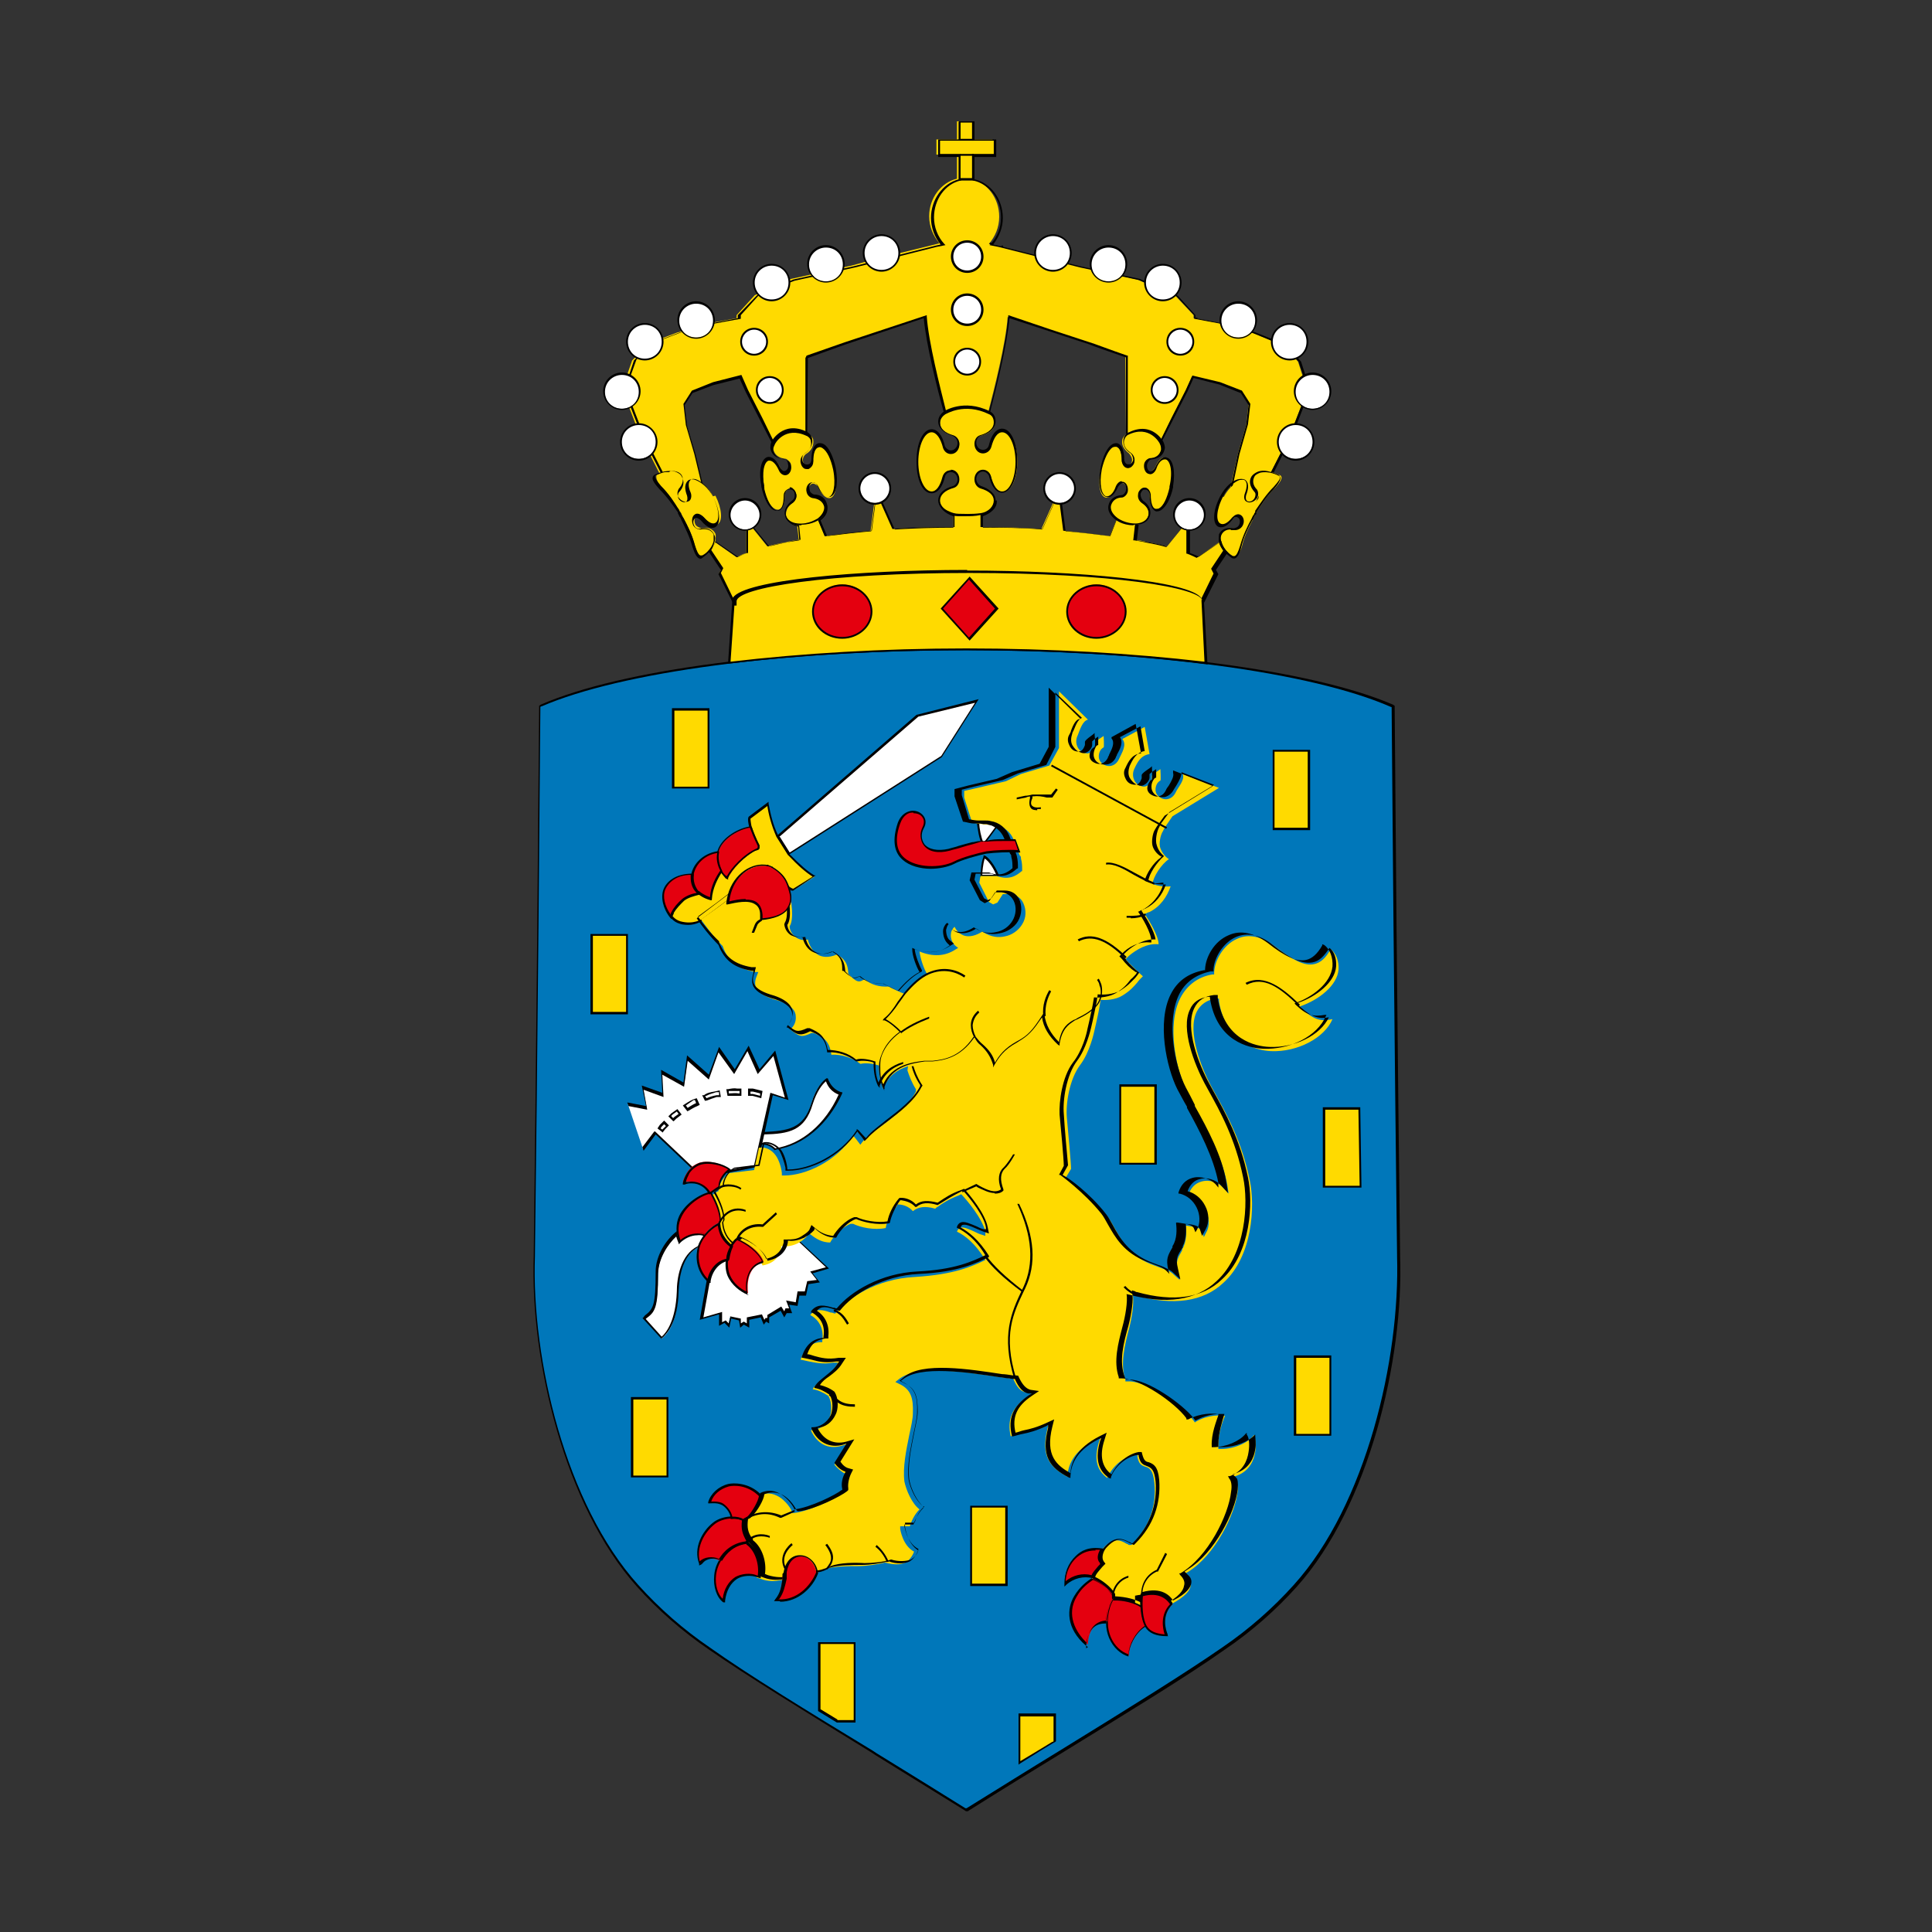 <svg xmlns="http://www.w3.org/2000/svg" width="32" height="32" viewBox="0 0 32 32">
  <rect x="0" y="0" width="32" height="32" fill="#333333" stroke="none"/>
  <g>
    <path d="M23.16,20.79s-.05-3.8-.09-9.06v-.03h-.02c-1.33-.58-4.03-.94-7.05-.94s-5.72.36-7.04.93h-.02v.04c-.04,5.25-.09,9.04-.09,9.08-.06,1.7.51,4.12,1.71,5.46.35.39.75.74,1.19,1.04.62.44,1.59,1.03,2.71,1.72.48.29.99.61,1.52.94h.02s.02,0,.02,0c.53-.33,1.05-.65,1.52-.94,1.12-.69,2.09-1.29,2.71-1.72.44-.3.84-.65,1.19-1.04,1.2-1.33,1.77-3.75,1.71-5.45v-.02h0Z" fill="#0077ba"/>
    <path d="M16,30l-.03-.02c-.52-.32-1-.62-1.47-.91l-.06-.04c-1.12-.69-2.08-1.28-2.7-1.71-.44-.3-.84-.65-1.19-1.04-1.2-1.34-1.77-3.76-1.71-5.47,0-.03.05-3.82.09-9.08v-.04l.03-.02c1.33-.58,4.03-.93,7.05-.93s5.73.36,7.06.93l.03.02v.04c.04,5.23.09,9.03.09,9.06v.02c.06,1.7-.51,4.13-1.71,5.47-.35.39-.76.75-1.19,1.04-.62.44-1.59,1.03-2.71,1.72-.46.28-.98.6-1.52.94l-.03.02h0ZM8.95,11.71v.02c-.04,5.26-.09,9.05-.09,9.08-.06,1.7.51,4.11,1.71,5.44.35.39.75.74,1.19,1.04.62.44,1.58,1.03,2.7,1.71l.06.04c.47.29.96.59,1.47.91h.01s.01,0,.01,0c.55-.34,1.06-.66,1.52-.94,1.12-.69,2.09-1.29,2.71-1.72.44-.3.84-.65,1.19-1.04,1.2-1.33,1.76-3.74,1.71-5.44v-.02s-.05-3.84-.09-9.06v-.02h-.01c-1.32-.58-4.02-.94-7.04-.94s-5.71.36-7.03.93h-.01s0,0,0,0Z"/>
  </g>
  <g>
    <g>
      <rect x="18.56" y="17.98" width=".58" height="1.29" fill="#ffda00"/>
      <path d="M19.16,19.29h-.62v-1.33h.62v1.33ZM18.57,19.26h.55v-1.26h-.55v1.26Z"/>
    </g>
    <g>
      <rect x="11.15" y="11.75" width=".59" height="1.29" fill="#ffda00"/>
      <path d="M11.75,13.06h-.62v-1.33h.62v1.33ZM11.17,13.03h.55v-1.26h-.55v1.26Z"/>
    </g>
    <g>
      <rect x="21.1" y="12.44" width=".59" height="1.29" fill="#ffda00"/>
      <path d="M21.7,13.75h-.62v-1.33h.62v1.33ZM21.11,13.71h.55v-1.26h-.55v1.26Z"/>
    </g>
    <g>
      <rect x="9.8" y="15.49" width=".58" height="1.29" fill="#ffda00"/>
      <path d="M10.4,16.8h-.62v-1.33h.62v1.33ZM9.82,16.76h.55v-1.26h-.55s0,1.26,0,1.26Z"/>
    </g>
    <g>
      <rect x="10.47" y="23.16" width=".59" height="1.29" fill="#ffda00"/>
      <path d="M11.07,24.47h-.62v-1.33h.62v1.33ZM10.49,24.44h.55v-1.26h-.55s0,1.26,0,1.26Z"/>
    </g>
    <g>
      <path d="M13.57,28.33c.1.06.19.12.29.18h.29v-1.29h-.59v1.11h0Z" fill="#ffda00"/>
      <path d="M14.17,28.53h-.31l-.31-.19v-1.14h.62v1.33h0ZM13.87,28.49h.27v-1.26h-.55v1.08l.28.17h0Z"/>
    </g>
    <g>
      <rect x="16.08" y="24.96" width=".59" height="1.29" fill="#ffda00"/>
      <path d="M16.69,26.27h-.62v-1.33h.62v1.33ZM16.1,26.23h.55v-1.26h-.55v1.26Z"/>
    </g>
    <g>
      <rect x="21.45" y="22.47" width=".59" height="1.29" fill="#ffda00"/>
      <path d="M22.05,23.78h-.62v-1.33h.62v1.33ZM21.47,23.75h.55v-1.26h-.55v1.26Z"/>
    </g>
    <g>
      <polygon points="22.51 18.36 21.93 18.36 21.93 19.65 22.53 19.65 22.51 18.36" fill="#ffda00"/>
      <path d="M22.55,19.67h-.64v-1.33h.62l.02,1.33ZM21.95,19.64h.57l-.02-1.26h-.55v1.26h0Z"/>
    </g>
    <g>
      <path d="M16.88,29.2c.19-.12.38-.23.55-.34.01,0,.02-.01.03-.02v-.44h-.59v.8Z" fill="#ffda00"/>
      <path d="M16.87,29.23v-.85h.62v.46h0s-.02.02-.03.02l-.23.14c-.11.07-.21.13-.32.2l-.03.02h0ZM16.9,28.42v.75c.1-.06.2-.12.3-.18l.23-.14s.02,0,.02-.01v-.41h-.55Z"/>
    </g>
  </g>
  <g>
    <g>
      <path d="M12.65,14.48l.14-.1.02.03c.2.27.31.33.34.33l.34-.22c-.12-.08-.24-.18-.43-.37l-.18-.3c-.09-.2-.13-.4-.16-.54l-.3.22s-.01.06.02.16c.02.08.06.18.13.32.01.02,0,.04-.02.05l-.37.1-.24.26-.37.38-.37-.02c-.2.12-.17.43.06.49,0,0,0,0,0,0,.23.06.37-.04.37-.04h0l.31-.23.7-.53h0Z" fill="#ffda00"/>
      <path d="M11.41,15.32s-.1,0-.15-.02h0c-.11-.03-.19-.12-.2-.24-.02-.12.04-.23.14-.29h0s.37.01.37.01l.36-.37.24-.26h0s.37-.1.37-.1c0,0,0,0,0-.01,0,0,0-.01,0-.02-.06-.12-.11-.23-.13-.32-.01-.04-.04-.16,0-.18l.32-.24v.03c.03.16.07.35.16.53l.18.3c.19.19.3.29.42.36h.02s-.37.25-.37.25c-.04.02-.17-.06-.36-.33v-.02s-.14.09-.14.09l-.7.53-.31.23s-.09.07-.24.07h0ZM11.21,14.8c-.09.05-.13.15-.12.25.01.1.08.18.18.21h0c.22.06.36-.04.36-.04l.31-.23.85-.64.03.05c.19.26.29.32.32.32l.32-.2c-.11-.07-.23-.17-.41-.36l-.19-.3c-.08-.18-.13-.37-.15-.51l-.28.21s0,.04.02.14c.03.09.07.19.13.31,0,.01,0,.03,0,.04s-.02.03-.03.03l-.37.1-.23.26-.37.38-.38-.02h0Z"/>
    </g>
    <g>
      <polygon points="12.88 13.84 15.19 11.86 16.18 11.61 15.6 12.53 13.07 14.14 12.88 13.84" fill="#fff"/>
      <path d="M13.06,14.17l-.2-.33h.01s2.31-2,2.31-2h0l1.03-.26-.61.96-2.54,1.62h0ZM12.91,13.85l.17.27,2.51-1.6.56-.88-.94.23s-2.29,1.98-2.29,1.98Z"/>
    </g>
    <g>
      <path d="M12.59,18.95c.08-.01.17.02.24.09h0c.53-.08.89-.5,1.08-.92-.12-.04-.19-.12-.23-.24-.06.04-.17.15-.24.4-.13.43-.38.47-.81.49l-.04.18h0Z" fill="#fff"/>
      <path d="M12.83,19.05h0c-.06-.07-.15-.1-.23-.09h-.02s.05-.21.05-.21h.01c.41-.02.67-.05.8-.48.08-.26.19-.37.25-.41h.02s0,0,0,0c.04.11.11.19.22.23h.02s0,.02,0,.02c-.23.51-.64.86-1.09.93h0s0,0,0,0ZM12.63,18.93c.07,0,.15.03.21.09.44-.07.83-.4,1.05-.89-.1-.04-.17-.11-.21-.22-.06.05-.15.16-.22.38-.13.44-.39.49-.81.5l-.03.14h.01,0Z"/>
    </g>
    <g>
      <path d="M11.22,20.43s.02.09.03.14c.08-.08.19-.13.3-.13,0,0,.07,0,.13.02h0c-.05.06-.08.12-.1.19h0c-.27.12-.34.47-.35.75-.01.51-.18.7-.27.77h0l-.29-.32s.03-.02.04-.03c.14-.11.18-.16.19-.73,0-.26.17-.52.33-.64h0Z" fill="#fff"/>
      <path d="M10.96,22.18l-.32-.35h.01s.02-.03.03-.04h0c.14-.11.18-.16.18-.73,0-.27.18-.53.33-.65l.02-.02v.03s.02.07.03.11c.08-.07.19-.11.29-.12,0,0,.08,0,.14.02h.02s-.01.03-.01.03c-.05.06-.08.12-.1.18h0s0,.01,0,.01c-.28.13-.33.51-.34.73-.01.5-.18.7-.27.78h-.01s0,.01,0,.01ZM10.69,21.84l.27.3c.08-.07.23-.27.25-.74,0-.23.06-.62.35-.76.02-.06.05-.11.09-.17-.05-.02-.1-.01-.1-.01-.1,0-.21.05-.29.13l-.02.02v-.02s-.03-.07-.04-.11c-.14.13-.29.36-.3.61,0,.58-.05.64-.2.75h0s-.01.02-.02.02h0Z"/>
    </g>
    <g>
      <polygon points="13.13 20.47 13.7 21 13.43 21.07 13.55 21.22 13.37 21.25 13.34 21.43 13.22 21.42 13.19 21.6 13.05 21.57 13.1 21.71 13.02 21.7 12.99 21.77 12.93 21.68 12.72 21.8 12.73 21.88 12.68 21.87 12.66 21.9 12.61 21.8 12.4 21.85 12.39 21.96 12.33 21.91 12.27 21.96 12.26 21.86 12.09 21.82 12.06 21.96 12 21.89 11.92 21.93 11.92 21.75 11.61 21.84 11.8 20.74 13.13 20.47" fill="#fff"/>
      <path d="M12.26,21.99l-.02-.12-.13-.03-.03.15-.08-.08-.09.05v-.19s-.32.09-.32.09l.2-1.13h.01s1.33-.28,1.33-.28l.6.56-.27.08.12.15-.19.03-.04.19h-.11s-.03.17-.03.17l-.14-.02.05.14h-.09s-.04.07-.04.07l-.06-.11-.19.11v.1s-.05-.03-.05-.03l-.04.05-.05-.12-.19.04v.13s-.09-.05-.09-.05l-.07.06h0ZM12.08,21.8l.19.04v.08s.05-.03.05-.03l.05.03v-.1s.25-.05.25-.05l.04.09.02-.03h.03s0-.05,0-.05l.23-.14.05.08.02-.05h.06s-.05-.13-.05-.13l.16.03.03-.18h.12s.04-.17.04-.17l.16-.02-.11-.14.26-.07-.54-.51-1.3.28-.19,1.06.31-.09v.17s.06-.03.06-.03l.05.05.03-.12h0Z"/>
    </g>
    <g>
      <polygon points="11.62 19.5 10.85 18.77 10.65 19.03 10.4 18.29 10.71 18.35 10.65 18.02 10.98 18.14 10.96 17.76 11.33 17.97 11.39 17.53 11.74 17.84 11.91 17.39 12.17 17.75 12.39 17.37 12.57 17.75 12.83 17.45 13.03 18.2 12.78 18.12 12.51 19.32 11.62 19.5" fill="#fff"/>
      <path d="M11.62,19.51h0s-.76-.72-.76-.72l-.2.27-.27-.8.31.06-.07-.34.34.12-.02-.38.37.21.06-.45.36.32.17-.46.26.37.23-.39.18.39.26-.31.22.82-.26-.08-.26,1.19h-.01s-.9.18-.9.18h0ZM10.84,18.74h.01s.77.73.77.73l.87-.17.27-1.2.24.08-.19-.69-.26.3-.17-.38-.22.38-.26-.36-.16.45-.35-.31-.06.43-.36-.2.02.37-.33-.12.06.33-.31-.06.23.68.19-.25h0Z"/>
    </g>
    <g>
      <g>
        <polygon points="12.62 18.09 12.48 18.06 12.41 18.05 12.41 18.13 12.46 18.14 12.6 18.17 12.62 18.09" fill="#fff"/>
        <path d="M12.61,18.19l-.15-.04h-.07s0-.12,0-.12h.08s.16.04.16.04l-.02.11ZM12.43,18.12h.04s.12.03.12.03v-.04s-.12-.03-.12-.03h-.04s0,.04,0,.04h0Z"/>
      </g>
      <g>
        <path d="M12.27,18.05h-.06c-.05,0-.1,0-.15,0h-.02s.01.08.01.08h0c.05,0,.11-.01.17,0h.04s0-.08,0-.08h0Z" fill="#fff"/>
        <path d="M12.05,18.15l-.02-.11h.03c.05-.01.1-.02.15-.01h.07s0,.12,0,.12h-.06c-.05,0-.11,0-.16,0h-.02s0,0,0,0ZM12.07,18.07v.04c.06,0,.11-.01.16,0h.02s0-.04,0-.04h-.04s-.1,0-.15,0h0Z"/>
      </g>
      <g>
        <path d="M11.91,18.08h-.07c-.06.02-.11.04-.16.06h-.02s.03.08.03.08h0c.06-.03.12-.04.18-.05h.06s-.01-.09-.01-.09h0Z" fill="#fff"/>
        <path d="M11.68,18.24l-.05-.1h.03c.05-.04.11-.05.17-.06l.09-.02.02.11h-.07c-.06.02-.12.04-.17.06h-.02s0,0,0,0ZM11.68,18.15l.02.04c.05-.02.11-.04.17-.05h.04s0-.05,0-.05h-.05c-.05.02-.11.03-.16.06h0Z"/>
      </g>
      <g>
        <path d="M11.53,18.2l-.04.02s-.1.05-.14.08h-.01s.05.07.05.07h0s.1-.06.15-.09h.03s-.03-.08-.03-.08Z" fill="#fff"/>
        <path d="M11.38,18.4l-.07-.09.03-.02s.09-.06.14-.08l.06-.02.05.11-.04.02c-.05.02-.1.05-.15.08h-.01s0,.01,0,.01ZM11.36,18.31l.03.04s.09-.06.14-.08h0s-.02-.05-.02-.05h-.02s-.09.06-.13.09h0Z"/>
      </g>
      <g>
        <polygon points="11.15 18.54 11.19 18.51 11.26 18.45 11.22 18.39 11.13 18.45 11.1 18.49 11.15 18.54" fill="#fff"/>
        <path d="M11.15,18.57l-.08-.08.05-.05.1-.07.07.09-.09.07-.04.04h0ZM11.12,18.49l.03.03.02-.02.07-.05-.03-.04-.07.05-.02.02h0Z"/>
      </g>
      <g>
        <polygon points="10.99 18.59 10.94 18.64 10.91 18.69 10.97 18.73 11 18.7 11.05 18.65 10.99 18.59" fill="#fff"/>
        <path d="M10.98,18.76l-.09-.07.04-.06.07-.07.08.08-.06.06-.04.05h0ZM10.93,18.68l.04.03.02-.02.04-.04-.03-.03-.04.04-.02.03h0Z"/>
      </g>
    </g>
    <g>
      <path d="M16.4,13.84s0,0,0,0l-.11.15c-.05-.09-.08-.3-.08-.37l.31.04s0,0,0,.01l-.12.16" fill="#fff"/>
      <path d="M16.28,14.03v-.02c-.07-.1-.09-.32-.1-.38v-.02s.33.04.33.04c0,0,.02,0,.02.01,0,0,0,.02,0,.02l-.25.34h0ZM16.22,13.64c0,.08.03.23.07.32l.1-.13h0l.11-.15-.27-.04h0Z"/>
    </g>
    <g>
      <path d="M16.3,14.19c.1.05.2.25.22.31h-.27s0-.19.05-.31h0Z" fill="#fff"/>
      <path d="M16.24,14.53v-.02s0-.2.05-.32v-.02s.02,0,.02,0c.1.05.21.25.23.32v.02s-.31,0-.31,0h0ZM16.31,14.22c-.03.1-.04.22-.04.27h.23c-.03-.08-.11-.22-.19-.27h0Z"/>
    </g>
    <g>
      <path d="M15.04,17.66c-.16.05-.33.15-.41.37-.05-.12-.07-.23-.07-.34v-.04h0c-.07-.03-.22-.05-.3-.03h-.01c-.13-.1-.31-.16-.48-.15-.03-.23-.13-.29-.29-.36h-.02s-.02,0-.02,0c-.17.08-.2.06-.35-.06.06-.05.1-.13.09-.22,0-.08-.07-.19-.3-.26-.19-.05-.3-.12-.35-.2-.04-.07-.02-.15.01-.22l.02-.05h-.05c-.29-.06-.45-.17-.54-.43h0c-.15-.15-.27-.32-.36-.44h0l.32-.23.7-.53.14-.1.02.03c.12.16.2.25.26.29h0c.07.24.1.54.03.65h0s0,.02,0,.02c.01.07.05.13.11.17s.13.05.19.03c.03.12.09.21.18.26.06.03.16.05.3-.01.15.08.18.17.19.3v.02s.01.01.01.01c.12.12.16.14.24.09,0,0,.01,0,.02-.01.11.09.24.13.4.12.07.04.2.1.26.12h0c.13-.15.25-.26.38-.32h0c-.06-.09-.12-.28-.13-.38.22.09.42.08.59-.03l.05-.03-.04-.03c-.05-.04-.09-.12-.08-.2,0-.04.02-.08.06-.12.04.08.1.13.17.15.08.02.18,0,.29-.07.15.1.28.1.37.08.12-.02.23-.1.29-.2.07-.11.07-.24.02-.35-.04-.09-.12-.14-.22-.15h-.12s-.09.14-.09.14l-.07.03-.07-.04-.16-.32.02-.11h.27c.2.07.32,0,.41-.08h.01s0-.03,0-.03c0-.05,0-.11-.02-.18,0-.02,0-.04-.02-.05l-.1-.26c-.05-.13-.16-.22-.3-.24h0s-.07,0-.11-.01c-.03,0-.06,0-.1-.01-.05,0-.11-.01-.18-.03l-.13-.41v-.11s.22-.05.22-.05l.47-.11.25-.12.47-.14h0l.16-.29v-.94s.48.47.48.47c-.09.02-.13.16-.17.26-.06.12,0,.26.11.29.11.04.17-.07.18-.11,0-.02,0-.04,0-.06,0-.02.14-.11.14-.11,0,0,.01.18,0,.19-.01,0-.03.02-.04.03-.03.03-.08.15.01.23.09.08.22.06.28-.06.05-.11.14-.24.06-.34l.37-.2.08.45c-.14.02-.2.13-.25.24-.06.12,0,.26.11.29.11.04.17-.07.18-.11,0-.02,0-.04,0-.06,0-.02.14-.11.14-.11,0,0,.01.18,0,.19-.01,0-.03.02-.04.03-.03.03-.08.15.01.23.09.08.22.06.28-.06.04-.09.16-.21.12-.31l.6.23-.77.47-.13.19h0l-.03.06h0c-.04.06-.07.21-.04.28h0c.03.08.08.14.14.18-.12.08-.26.29-.27.41h0c.1.04.2.05.3.04-.06.17-.17.34-.36.43h-.01s-.04.02-.06.03h0c.07.1.23.36.23.5-.19-.02-.37.09-.49.19l-.06.06h0l.04.04s.01.02.02.02c.08.08.15.15.23.22-.04.04-.07.07-.09.1-.07.08-.12.14-.25.22-.11.07-.28.08-.36.07h0c-.02.14-.05.28-.08.41l-.03.13s-.07.33-.23.54c-.18.24-.24.65-.22.87.02.21.07.76.07.85l-.09.15.03.02s.38.25.67.63c.04.05.07.11.11.18.12.21.26.48.66.62l.08.03c.14.05.19.07.24.12l.1.09-.03-.13c-.04-.17-.01-.22.07-.36v-.02c.08-.12.07-.3.06-.39h.01c.12.02.24.03.26.1l.03.09.04-.08c.06-.1.05-.25-.01-.37-.06-.12-.17-.21-.29-.24.04-.12.11-.2.22-.23.14-.04.29.02.36.1l.09.1-.02-.13c-.07-.42-.3-.86-.51-1.25-.06-.11-.11-.21-.16-.31-.18-.36-.34-1.1-.11-1.55.11-.21.29-.35.53-.39h.03s0-.04,0-.04c.01-.19.15-.45.38-.55.19-.09.41-.04.63.13.3.23.49.32.64.29.11-.02.2-.1.28-.25.09.07.14.2.13.34-.02.26-.32.5-.64.61h0l.05.05c.19.18.31.2.49.16-.13.31-.58.55-1.02.53-.22-.01-.75-.12-.86-.83v-.04s-.05,0-.05,0c-.15.02-.26.1-.32.22-.16.33.08.93.24,1.23l.06.11c.2.36.45.81.58,1.45.09.42.05,1.26-.44,1.7-.33.31-.82.38-1.44.21h0s-.04-.01-.06-.02h0c.03.12-.01.38-.06.57-.07.27-.15.58-.06.84v.03s.04,0,.04,0h.02c.31,0,.88.4,1.07.65l.02.03.03-.02c.2-.11.39-.1.47-.09-.04.09-.12.31-.11.51v.04h.04c.22,0,.45-.1.55-.23.02.04.04.15.02.28-.02.13-.09.31-.3.39l-.06.02.04.04s.04.1.03.2c-.04.38-.38,1.07-.83,1.34l-.04.02.03.04c.05.06.07.11.06.17-.01.07-.08.17-.32.3-.05-.08-.18-.24-.5-.15h0c0,.07,0,.14,0,.19h0c-.08-.06-.24-.11-.48-.12,0,0,0,0,0,0,0-.02,0-.03,0-.05h0c-.07-.12-.23-.23-.33-.28,0-.06.06-.13.12-.19l.03-.04-.02-.03c-.05-.06-.02-.17.04-.24.18-.21.3-.15.4-.09.02,0,.03.02.04.02h.02s.02,0,.02,0c.29-.29.42-.63.38-1.03-.02-.21-.08-.25-.16-.27-.05-.02-.09-.03-.12-.15v-.04s-.05,0-.05,0c-.22.04-.39.23-.45.38-.18-.13-.22-.32-.14-.59l.03-.09-.08.04c-.38.2-.46.43-.47.62-.27-.15-.45-.32-.33-.8l.02-.08-.08.04c-.17.08-.28.11-.39.13-.05.01-.11.02-.16.04-.06-.28.02-.47.27-.65l.08-.06-.1-.02c-.08-.01-.15-.08-.21-.23h0c-.06,0-.2-.02-.28-.03-.53-.08-1.32-.2-1.62.05l-.05.04.06.03c.2.09.24.24.23.49,0,.09-.03.22-.06.36-.05.25-.11.53-.08.77.03.14.12.36.25.46-.09.09-.14.21-.16.28h-.16s0,.04,0,.04c0,.01.04.28.23.38-.03.08-.08.14-.14.18-.08.04-.21.04-.34,0h0c-.11.03-.31.06-.44.06-.16,0-.41,0-.56.05h0s-.13.07-.17.07l-.55.11c-.09.02-.22.03-.34-.02l-.07-.02c.03-.18-.03-.45-.2-.57h0s.01-.02.02-.02h0c-.06-.11-.09-.19-.06-.35.02,0,.03-.02.05-.03l.03-.03c.09-.09.19-.27.19-.36h0c.09-.04.2-.05.3,0,.1.04.22.17.26.27v.02s.03,0,.03,0c.26-.03.69-.24.79-.32l.02-.02v-.02c-.02-.07,0-.18.05-.26l.02-.04h-.05c-.05-.03-.11-.08-.16-.14l.21-.34-.1.03c-.22.06-.4-.04-.5-.26.13,0,.25-.08.31-.21.03-.07.05-.24-.02-.36h0c-.09-.06-.18-.1-.26-.11h0c.04-.07.1-.11.17-.16.07-.06.15-.12.21-.21l.04-.07h-.08c-.18.03-.29,0-.4-.02-.05-.01-.09-.02-.14-.03.07-.19.17-.28.33-.29h.03s0-.03,0-.03c.03-.21-.07-.35-.2-.42.09-.11.2-.09.34-.04.01,0,.03,0,.04.01.01,0,.02,0,.03.01h0c.2-.25.68-.58,1.33-.61.64-.04.93-.17,1.16-.28h0c-.16-.27-.34-.41-.47-.47.01-.03.03-.05.05-.06.05-.03.15.02.24.06.04.02.08.04.12.05l.06.02v-.07c-.05-.22-.31-.53-.4-.62h0l-.04.02h0c-.16.06-.27.13-.35.19-.01,0-.03.02-.04.03-.17-.05-.28-.03-.37.04-.07-.08-.17-.11-.24-.11h-.02v.02c-.1.11-.17.25-.19.37-.19.04-.42-.01-.54-.07h-.02s-.02,0-.02,0c-.14.05-.29.21-.34.31-.12,0-.22-.05-.32-.13l-.04-.03-.02.05s-.06.07-.12.1l-.03.02c-.08.04-.17.06-.24.05h-.04s0,.03,0,.03c-.02.1-.08.25-.31.29-.06-.16-.26-.31-.44-.38h0s-.07.08-.1.12h0c-.13-.1-.19-.23-.2-.37,0-.01.02-.04.03-.05h0c0-.16-.1-.35-.16-.46l.1-.07s.03-.02.04-.02h0c0-.12.09-.24.18-.3l.41-.05.08-.37c.1-.02.21.03.28.13h0c.05.07.09.19.1.29v.04h.04c.35,0,.86-.23,1.14-.66.03.03.06.07.09.11l.03.04.03-.04c.07-.09.19-.18.32-.27.21-.16.45-.34.57-.57v-.02s0-.02,0-.02c-.07-.11-.11-.22-.14-.31" fill="#ffda00"/>
      <path d="M18.93,26.64l-.03-.02c-.09-.07-.26-.11-.46-.12h-.02s0,0,0,0h0v-.02s0-.03,0-.05c-.07-.11-.21-.21-.32-.27h0c0-.08.06-.15.12-.21l.03-.03v-.02c-.07-.07-.03-.19.03-.26.19-.22.32-.15.42-.1.02,0,.03.02.04.02h.01s.01,0,.01,0c.28-.28.41-.63.38-1.02-.02-.2-.07-.23-.15-.26-.05-.02-.1-.03-.13-.16v-.02s-.03,0-.03,0c-.21.04-.38.22-.43.37v.02s-.03-.01-.03-.01c-.19-.13-.23-.33-.15-.61l.02-.05-.05.02c-.4.21-.45.45-.46.61v.03s-.03-.01-.03-.01c-.31-.16-.46-.35-.34-.82v-.05s-.03.02-.03.02c-.17.08-.29.11-.39.13-.06.01-.11.03-.16.04h-.02s0-.01,0-.01c-.07-.29.02-.49.28-.67l.05-.03h-.06c-.09-.02-.16-.1-.22-.24-.02,0-.06,0-.09-.01-.06,0-.13-.02-.17-.02-.52-.08-1.31-.2-1.6.04l-.03.02.03.02c.21.1.25.25.24.5,0,.09-.03.22-.06.36h0c-.05.25-.11.53-.08.76.03.15.12.35.24.44h.02s-.02.03-.02.03c-.09.09-.14.21-.16.27h0s-.15,0-.15,0v.03s.04.27.22.37h.01s0,.02,0,.02c-.03.09-.08.15-.14.19-.08.04-.22.05-.35,0-.12.03-.31.06-.44.06h0c-.15,0-.4,0-.55.05-.03.03-.13.07-.18.07l-.55.11c-.08.02-.22.03-.35-.02l-.08-.03v-.02c.04-.18-.03-.44-.19-.55h-.02s.01-.02.01-.02c0,0,0,0,.01-.01h0c-.06-.11-.09-.19-.06-.35h0s0-.01,0-.01c.02,0,.03-.02.05-.03l.03-.02c.08-.09.18-.26.19-.35h0s0-.01,0-.01c.1-.05.21-.05.31,0,.11.05.22.18.26.27h0s0,0,0,0c.26-.03.68-.24.78-.32h.01s0-.02,0-.02c-.02-.08,0-.19.05-.27v-.02s-.01,0-.01,0c-.06-.02-.12-.07-.17-.14h0s.2-.32.2-.32l-.06.02c-.22.06-.42-.04-.52-.27v-.02s.02,0,.02,0c.12,0,.24-.08.3-.2.03-.07.05-.23-.02-.34-.09-.06-.17-.1-.25-.11h0s0-.02,0-.02h0c.05-.08.11-.12.17-.17.07-.06.15-.11.21-.21l.03-.04h-.05c-.19.03-.3,0-.41-.03-.04-.01-.09-.02-.14-.03h-.02s0-.02,0-.02c.07-.2.18-.29.34-.31h.02s0-.02,0-.02c.04-.25-.12-.36-.19-.4h-.02s.01-.03.01-.03c.1-.12.22-.09.36-.05.01,0,.03,0,.04.01,0,0,.01,0,.02,0,.23-.28.73-.58,1.33-.61.63-.03.92-.17,1.13-.27-.16-.27-.34-.39-.46-.45h-.01s0-.02,0-.02c.01-.03.03-.06.06-.07.06-.03.16.02.26.06.04.02.08.04.12.05h.04s0-.03,0-.03c-.03-.19-.26-.48-.37-.6h-.03c-.16.08-.27.15-.35.2l-.05.03h0c-.16-.05-.27-.04-.35.03h-.01s-.01,0-.01,0c-.07-.08-.17-.1-.23-.11h-.02c-.08.11-.15.26-.17.37h0s-.01.01-.01.01c-.2.04-.44-.02-.55-.07h0s0,0,0,0c-.13.04-.27.19-.33.31h0s-.01,0-.01,0c-.12,0-.23-.05-.33-.14l-.02-.02v.03s-.07.08-.14.11l-.03.02c-.09.04-.18.06-.25.05h-.02s0,.02,0,.02c-.01.09-.08.26-.33.31h-.01s0-.01,0-.01c-.06-.16-.25-.29-.42-.36-.04.04-.07.07-.09.11v.02s-.03-.01-.03-.01c-.13-.09-.2-.23-.21-.38h0s0,0,0,0c0-.01.02-.03.02-.05,0-.11-.05-.26-.16-.45h0s.12-.09.12-.09c.01,0,.02-.01.03-.02,0-.13.1-.25.19-.3h0s.4-.05.4-.05l.08-.37h.01c.1-.02.22.04.29.13.05.07.09.2.1.3v.02h.02c.34,0,.85-.23,1.13-.65v-.02s.03.02.03.02c.03.03.06.07.1.11l.02.02.02-.02c.07-.09.2-.18.32-.28.21-.16.45-.34.56-.56h0s0-.02,0-.02c-.08-.12-.12-.23-.14-.31h.03c.02.07.06.18.13.29l.02.03-.02.03c-.12.23-.36.41-.57.57-.12.09-.25.19-.32.27l-.05.05-.04-.06s-.06-.07-.08-.1c-.29.43-.79.65-1.14.65h-.05v-.05c-.02-.09-.06-.21-.1-.28-.06-.08-.16-.13-.25-.12l-.08.37-.42.05c-.09.05-.17.17-.17.28h0s-.01.02-.01.02c-.01,0-.03.01-.04.02l-.09.06c.1.19.15.34.15.46h0s0,0,0,0c0,.02-.02.03-.02.05.01.14.07.26.18.34.02-.04.05-.07.09-.11h0s0,0,0,0c.16.06.37.2.44.37.22-.05.27-.19.29-.27v-.05s.06,0,.06,0c.07,0,.15,0,.23-.05l.03-.02c.05-.03.1-.07.11-.1l.03-.07.06.05c.09.08.19.12.3.13.06-.1.2-.26.35-.31h.02s.02,0,.02,0c.1.05.33.1.51.07.02-.12.09-.26.18-.37l.02-.02h.03c.07,0,.17.03.24.11.09-.07.2-.07.36-.03l.03-.02c.09-.06.19-.13.36-.19l.05-.02h0c.09.1.35.41.39.64l.02.1-.09-.03s-.08-.03-.12-.05c-.09-.04-.18-.08-.23-.06-.01,0-.02.02-.03.04.13.07.3.2.47.47v.02s0,0,0,0c-.21.1-.5.25-1.16.28-.6.03-1.09.33-1.31.61h0s-.01,0-.01,0c0,0-.02,0-.03-.01-.01,0-.03,0-.04-.01-.13-.04-.22-.07-.3.02.14.09.21.24.19.42v.04s-.05,0-.05,0c-.15.02-.24.09-.3.26.04,0,.08.02.12.03.11.03.22.06.4.03h.12s-.06.09-.06.09c-.06.1-.14.16-.22.22-.06.04-.11.08-.15.14.08.02.16.05.24.11h0c.08.12.06.31.02.38-.06.13-.17.21-.3.22.1.2.27.28.47.23l.14-.04-.23.37c.04.06.09.1.14.11l.07.02-.03.06c-.04.08-.06.18-.05.25v.03s-.02.02-.02.02c-.1.08-.53.3-.79.33h-.03s-.02-.02-.02-.02c-.04-.09-.15-.22-.25-.26-.09-.04-.19-.04-.28,0-.01.1-.12.28-.2.36l-.03.03s-.03.02-.04.02c-.02.14,0,.22.06.31l.02.02h0s0,.02,0,.02c.16.12.23.37.2.56l.05.02c.13.04.25.04.33.02l.55-.11s.13-.04.16-.06h0c.15-.06.41-.06.56-.05h0c.13,0,.33-.02.44-.06h0s0,0,0,0c.12.04.26.03.33,0,.05-.03.1-.08.12-.15-.18-.11-.22-.38-.22-.39v-.07s.16,0,.16,0c.02-.07.06-.18.15-.26-.12-.1-.21-.3-.24-.45-.03-.24.03-.52.08-.77h.02s-.02,0-.02,0c.03-.15.06-.27.06-.36,0-.24-.03-.38-.22-.47l-.08-.04.07-.06c.3-.26,1.1-.13,1.63-.05.04,0,.11.01.17.02.04,0,.08,0,.1.01h0s0,.01,0,.01c.06.13.12.2.2.22l.14.02-.12.08c-.25.17-.33.35-.27.61.05-.01.09-.03.14-.04.1-.02.22-.05.39-.13l.11-.05-.03.12c-.12.48.07.64.3.77.01-.17.09-.41.48-.61l.12-.06-.04.13c-.08.25-.04.44.12.56.07-.15.24-.33.45-.37h.05s.01.04.01.04c.03.11.06.12.11.13.08.03.15.07.17.29.03.4-.1.76-.39,1.05l-.03.03-.04-.02s-.03-.01-.04-.02c-.1-.05-.2-.11-.38.09-.05.06-.08.16-.04.22l.03.04-.05.05c-.05.06-.11.12-.12.17.11.05.26.16.33.28h0s0,.03,0,.04h0c.19.01.34.05.44.11,0-.05,0-.1,0-.16h0s.01-.02.01-.02c.32-.09.46.06.51.14.24-.12.29-.23.3-.28.01-.05,0-.1-.06-.15l-.05-.05.06-.04c.44-.27.78-.95.82-1.32.01-.11,0-.17-.02-.19l-.06-.06.08-.03c.2-.08.27-.25.29-.38.02-.1,0-.19,0-.25-.11.12-.33.21-.55.21h-.06s0-.05,0-.05c0-.19.07-.4.1-.5-.08,0-.25-.01-.44.09l-.04.02-.03-.04c-.19-.24-.76-.64-1.06-.64h-.06s-.02-.04-.02-.04c-.1-.26-.02-.57.06-.85.05-.19.09-.45.06-.56v-.03s.02.01.02.01c.02,0,.03.01.05.02h.01c.61.17,1.09.1,1.41-.21.48-.44.52-1.27.43-1.69-.13-.63-.38-1.08-.58-1.44l-.06-.11c-.17-.31-.41-.92-.25-1.25.06-.13.17-.2.33-.22h.06s0,.05,0,.05c.11.7.63.8.85.81.42.02.85-.19.99-.49-.16.03-.28,0-.47-.17l-.07-.07h.03c.3-.1.61-.34.63-.6.01-.13-.03-.25-.11-.31-.09.14-.17.22-.28.24-.16.03-.36-.05-.66-.29-.21-.17-.42-.21-.61-.13-.22.1-.36.35-.37.53v.04s-.05,0-.05,0c-.24.05-.42.18-.52.38-.22.45-.07,1.19.11,1.54.05.09.1.19.15.29v.02c.22.39.45.83.52,1.25l.03.19-.13-.14c-.07-.07-.21-.13-.34-.09-.09.02-.16.09-.2.2.12.03.23.12.29.24.07.13.07.28.01.39l-.06.11-.04-.12c-.02-.05-.12-.07-.23-.08.01.1.01.26-.05.37v.02c-.09.14-.12.18-.08.35l.04.18-.14-.13s-.1-.07-.23-.11l-.08-.03c-.4-.15-.55-.41-.67-.63-.04-.07-.07-.13-.11-.18-.28-.36-.63-.6-.67-.62l-.05-.03.09-.16c-.01-.11-.06-.65-.07-.85-.02-.22.04-.64.22-.88.15-.2.22-.5.23-.54l.03-.13c.03-.14.06-.27.08-.41v-.02s.02,0,.02,0c.08.01.24,0,.35-.06.13-.08.18-.14.25-.21h0s.05-.06.07-.09c-.08-.06-.15-.13-.22-.21h0s0-.02-.01-.02l-.05-.05.07-.07c.11-.1.29-.21.48-.2-.02-.14-.16-.37-.23-.47v-.02s0,0,0,0c.02,0,.04-.01.05-.02h.01c.16-.08.28-.22.34-.4-.08,0-.18,0-.28-.04h-.01s0-.02,0-.02c.01-.11.14-.31.26-.41-.06-.05-.1-.11-.12-.18-.03-.08,0-.23.04-.3l.03-.06.14-.19.74-.45-.54-.21c0,.07-.04.14-.08.21-.02.03-.03.05-.05.08-.03.06-.08.1-.14.12-.06.01-.12,0-.17-.04-.09-.08-.06-.2-.02-.25.01-.02.03-.03.04-.03,0-.02,0-.08,0-.14-.05.03-.1.07-.11.08,0,.02,0,.04,0,.06,0,.03-.03.09-.09.12-.03.02-.07.02-.11,0-.06-.02-.1-.07-.13-.12-.03-.06-.02-.13,0-.19.05-.11.11-.23.25-.25l-.07-.41-.34.18c.06.09,0,.2-.05.29,0,.02-.02.03-.02.05-.03.06-.08.1-.14.11-.06.01-.12,0-.17-.04-.1-.09-.04-.21-.02-.25.01-.02.03-.03.04-.03,0-.02,0-.08,0-.14-.05.03-.09.07-.1.08,0,.02,0,.04,0,.06,0,.03-.03.09-.09.12-.03.02-.07.02-.11,0-.06-.02-.1-.07-.13-.12-.03-.06-.02-.13,0-.19,0-.02.02-.04.03-.07.03-.07.06-.16.13-.19l-.44-.42v.9s-.15.3-.15.3l-.47.14-.25.11-.48.11-.2.05v.09s.12.4.12.4c.06.01.11.02.15.02h.01s.03,0,.04,0c.02,0,.04,0,.05,0,.04,0,.08,0,.11.01.14.02.26.12.31.25l.1.26s.01.04.02.06c.02.08.02.14.02.19v.02s-.02.01-.02.01c-.09.08-.22.17-.42.08h-.26s-.02.1-.02.1l.16.31.06.03.06-.03.09-.13h.13c.11,0,.19.05.24.14.05.11.05.25-.02.37-.06.1-.18.18-.31.2-.09.02-.23.02-.38-.08-.11.07-.21.09-.3.07-.07-.02-.12-.07-.16-.14-.03.03-.03.07-.04.09,0,.07.02.15.07.18l.06.05-.07.04c-.17.11-.36.13-.58.05.01.1.07.26.12.35v.02s0,0,0,0c-.13.06-.25.17-.38.32h0s-.01,0-.01,0c-.06-.02-.18-.08-.26-.12-.16,0-.29-.03-.39-.12,0,0,0,0,0,0-.09.05-.14.02-.26-.09h-.02s0-.04,0-.04c0-.13-.04-.21-.17-.28-.14.06-.25.04-.31.01-.09-.04-.15-.13-.18-.25-.07.01-.13,0-.19-.03-.06-.04-.1-.1-.11-.18h0s.01-.03.01-.03c.06-.09.04-.36-.04-.63-.05-.04-.14-.12-.26-.29v-.02s-.14.09-.14.09l-.7.53-.3.22c.08.12.21.28.35.41v.02c.11.25.26.36.54.41h.07s-.02.08-.02.08c-.03.07-.04.14-.01.2.04.08.15.14.33.19.24.08.3.19.31.27,0,.07-.02.15-.08.22.13.11.16.12.32.05h.02s.02,0,.02,0c.16.07.26.13.3.36.16,0,.34.05.47.16h0c.08-.03.23,0,.31.03h.01s0,.05,0,.05c0,.1.01.2.05.3.07-.17.21-.28.41-.34v.03c-.19.06-.32.18-.39.36v.04s-.03-.04-.03-.04c-.05-.11-.07-.23-.07-.35v-.03c-.07-.03-.2-.04-.27-.02h-.02s0,0,0,0c-.13-.1-.3-.16-.46-.15h-.02s0-.01,0-.01c-.03-.23-.13-.28-.28-.34h0s0,0,0,0c-.17.09-.22.06-.37-.06h-.02s.01-.03.01-.03c.06-.06.09-.13.08-.2,0-.07-.07-.17-.28-.24-.19-.05-.31-.12-.36-.21-.04-.08-.02-.15,0-.23v-.03s-.02,0-.02,0c-.3-.05-.46-.17-.56-.43h0c-.15-.15-.28-.32-.36-.44h0s.33-.25.33-.25l.85-.64.03.05c.12.17.21.25.26.29h0s0,0,0,0c.07.24.11.55.03.66h0c.01.08.05.13.1.17.05.03.12.04.18.03h.02s0,.01,0,.01c.03.12.09.2.17.24.06.03.15.05.29-.01h0s0,0,0,0c.15.08.19.18.2.32h0s0,.01,0,.01c.12.12.15.13.22.09,0,0,.01,0,.02-.01h.01s0,0,0,0c.1.09.23.13.38.12h0c.07.04.19.09.24.12.12-.14.24-.25.36-.31-.06-.1-.12-.28-.12-.37v-.03s.02.01.02.01c.22.09.41.08.57-.03l.03-.02-.02-.02c-.06-.05-.09-.13-.09-.22,0-.04.02-.09.06-.13h.02s0,0,0,0c.04.08.09.13.15.14.08.02.17,0,.28-.07h0s0,0,0,0c.14.1.27.1.36.08.12-.02.22-.09.28-.19.06-.1.07-.23.02-.33-.04-.08-.11-.13-.2-.14h-.11s-.09.14-.09.14l-.08.04-.08-.05-.17-.33.03-.13h.29s0,0,0,0c.19.08.31,0,.39-.07h0c0-.06,0-.12-.02-.19,0-.02,0-.03-.02-.05l-.1-.26c-.05-.12-.16-.21-.29-.23-.03,0-.07,0-.11-.01-.02,0-.03,0-.05,0-.01,0-.03,0-.04,0h-.01c-.05,0-.11-.02-.17-.03h-.01s-.14-.42-.14-.42v-.12s.23-.06.23-.06l.47-.11.25-.11.46-.14.15-.28v-.98s.53.52.53.52h-.03c-.06.02-.1.11-.13.19,0,.02-.02.05-.03.07-.03.05-.03.11,0,.17.02.05.06.09.1.1.03.01.06.01.09,0,.04-.02.06-.07.07-.1,0-.02,0-.03,0-.05,0-.01,0-.03.14-.13l.02-.02v.03c.02.19,0,.2-.01.21-.01,0-.02.01-.04.03-.02.03-.07.13.01.2.04.03.09.05.14.04.05-.01.09-.04.12-.1,0-.02.02-.03.02-.05.05-.1.1-.2.04-.27v-.02s.4-.22.4-.22l.09.49h-.02c-.13.02-.19.13-.24.24-.03.05-.03.11,0,.17.02.05.06.09.11.1.03.01.06.01.09,0,.04-.02.06-.07.07-.1,0-.02,0-.03,0-.05,0-.01,0-.03.15-.13l.02-.02v.03c.01.19,0,.2-.01.2-.01,0-.02.01-.03.03,0,0-.09.12.01.2.04.03.09.05.14.04.05-.01.09-.04.12-.1.01-.03.03-.05.05-.08.04-.07.09-.15.07-.21v-.04s.66.26.66.26l-.8.49-.13.18-.03.05c-.04.06-.06.2-.04.27.02.07.07.13.13.17h.02s-.02.03-.02.03c-.11.07-.24.27-.26.38.1.04.19.05.28.03h.03s0,.02,0,.02c-.06.2-.2.36-.37.44h-.01s-.02.02-.04.02c.07.1.22.35.22.49v.02h-.02c-.19-.02-.37.08-.47.19l-.04.04.03.03s0,0,.01.01h0c.07.09.14.16.23.22h.02s-.01.03-.01.03c-.03.03-.06.07-.09.09h0c-.07.09-.12.15-.25.23-.1.06-.26.08-.36.07-.02.13-.05.27-.08.4l-.03.13c-.01.06-.08.35-.24.55-.18.24-.23.65-.22.86.02.2.07.75.07.85h0s-.08.15-.08.15h.02s.39.28.68.64c.04.05.07.11.11.18.12.21.26.47.65.62l.08.03c.13.05.19.07.24.12l.05.05-.02-.07c-.04-.18-.01-.23.07-.37v-.02c.08-.12.07-.29.06-.37v-.02s.03,0,.03,0c.13.02.25.03.27.11l.02.05.03-.05c.05-.1.05-.24-.01-.36-.06-.12-.16-.2-.28-.23h-.02s0-.02,0-.02c.04-.13.12-.21.23-.24.14-.04.3.02.38.1l.05.06v-.08c-.08-.42-.31-.86-.52-1.24v-.02c-.06-.1-.11-.2-.16-.29-.18-.36-.34-1.11-.11-1.57.11-.22.29-.35.55-.4h.02s0-.02,0-.02c.01-.2.15-.46.39-.56.2-.09.42-.04.65.13.29.23.48.31.63.28.1-.02.19-.1.27-.24v-.02s.03.01.03.01c.1.07.15.21.14.36-.03.28-.34.51-.63.61l.03.03c.19.18.3.19.47.16h.03s-.01.02-.01.02c-.14.33-.59.56-1.04.54-.23-.01-.77-.12-.88-.84v-.02s-.03,0-.03,0c-.15.02-.25.09-.3.21-.16.32.08.92.24,1.22l.06.11c.2.36.45.81.58,1.45.09.42.05,1.27-.44,1.72-.34.32-.83.39-1.46.22h-.01s-.01,0-.02-.01c.02.13-.02.37-.07.55-.07.27-.15.57-.06.83v.02h.02s.01,0,.02,0c.31,0,.89.4,1.08.66v.02s.03,0,.03,0c.21-.11.41-.1.48-.09h.02s0,.02,0,.02c-.03.09-.12.31-.11.51v.02h.02c.22,0,.44-.1.54-.22l.02-.02v.03c.04.05.05.17.03.29-.02.14-.09.32-.31.4h-.03s.02.04.02.04c.03.03.05.11.03.22-.04.38-.38,1.08-.84,1.35h-.02s.02.03.02.03c.06.06.08.12.06.18-.01.07-.08.18-.33.31h-.01s0,0,0,0c-.04-.07-.17-.22-.47-.15,0,.06,0,.12,0,.18v.04h0ZM19.22,12.92h0ZM18.28,12.37h0ZM18.17,12.3h0Z"/>
    </g>
    <g>
      <path d="M18.92,26.42c.32-.09.45.07.5.15h0c-.16.16-.15.38-.09.52-.15,0-.27-.04-.33-.14,0,0-.11-.12-.08-.53h0Z" fill="#e4000f"/>
      <path d="M19.35,27.1h-.03c-.17,0-.29-.05-.35-.15,0,0-.11-.13-.08-.54h0s.01-.02.01-.02c.34-.09.47.08.52.16h0s0,.02,0,.02c-.19.19-.11.43-.08.5v.02s0,0,0,0ZM18.93,26.43c-.03.39.07.51.07.51.05.08.15.12.29.13-.03-.09-.08-.32.09-.5-.05-.07-.17-.21-.46-.13h0Z"/>
    </g>
    <g>
      <path d="M18.91,26.61c-.08-.06-.3-.13-.48-.12h0c-.11.17-.1.39-.1.39,0,.08.02.17.05.25.07.15.19.26.32.29,0-.17.11-.38.27-.48h0s-.07-.13-.07-.33h0Z" fill="#e4000f"/>
      <path d="M18.72,27.44h-.02c-.14-.04-.26-.15-.33-.31-.03-.07-.05-.16-.05-.25,0,0-.01-.23.1-.4h0s0,0,0,0c.18,0,.41.06.49.12h0c0,.21.05.3.07.33h0s-.02.02-.02.02c-.16.1-.26.32-.27.47v.02ZM18.44,26.5c-.1.17-.09.37-.09.38,0,.09.02.17.05.24.06.14.17.24.29.28.01-.16.11-.36.27-.47-.02-.04-.06-.14-.07-.31-.08-.06-.28-.12-.45-.11h0Z"/>
    </g>
    <g>
      <path d="M18.34,26.86c0-.06,0-.23.1-.38h0s0-.03,0-.05h0c-.07-.12-.23-.23-.33-.28h0c-.07.05-.19.13-.29.29-.12.2-.13.52.2.8,0-.2.1-.39.33-.39h0Z" fill="#e4000f"/>
      <path d="M18.02,27.28l-.03-.02c-.34-.29-.32-.62-.2-.82.1-.17.22-.25.29-.3h0s0,0,0,0c.11.05.27.16.34.29h0s0,.04,0,.06h0s0,.01,0,.01c-.09.14-.1.32-.1.37v.02h-.02c-.22,0-.3.19-.31.37v.04s0,0,0,0ZM18.1,26.17c-.07.05-.18.12-.27.28-.17.29-.02.58.17.76.02-.18.11-.36.33-.37,0-.07.01-.23.1-.36,0-.01,0-.03,0-.05-.07-.11-.2-.21-.32-.26h0Z"/>
    </g>
    <g>
      <path d="M18.1,26.12c.02-.05.07-.11.12-.16l.03-.04-.02-.03c-.04-.06-.02-.16.03-.22h0c-.22-.03-.35.03-.44.12-.12.11-.19.27-.18.44.14-.12.31-.16.46-.12h0Z" fill="#e4000f"/>
      <path d="M17.63,26.27v-.04c0-.17.06-.34.19-.46.08-.08.21-.16.45-.12h.03s-.02.03-.02.03c-.05.06-.07.15-.03.2l.03.04-.05.05s-.1.1-.11.15v.02s-.02,0-.02,0c-.15-.04-.32,0-.44.11l-.03.03h0ZM18.15,25.68c-.16,0-.25.06-.32.12-.11.1-.17.24-.18.39.12-.1.28-.14.43-.1.02-.05.07-.1.11-.15l.03-.03v-.02c-.06-.06-.04-.15,0-.22-.03,0-.06,0-.08,0h0Z"/>
    </g>
    <g>
      <path d="M12.99,26.1h0s0-.04,0-.06c.03-.18.13-.28.26-.27.12,0,.25.11.27.28-.11.27-.37.49-.68.46.09-.11.1-.22.12-.35v-.05s0,0,0,0Z" fill="#e4000f"/>
      <path d="M12.92,26.52s-.04,0-.07,0h-.03s.02-.03.02-.03c.09-.11.1-.21.12-.34v-.08s.02-.02.02-.03c.03-.18.14-.29.28-.28.13,0,.27.12.29.3h0s0,0,0,0c-.09.24-.33.47-.63.47h0ZM12.89,26.49c.3.02.53-.21.63-.45-.02-.16-.14-.26-.25-.26-.12,0-.21.09-.24.26,0,.01,0,.02,0,.03v.08c-.03.13-.05.23-.12.33h0Z"/>
    </g>
    <g>
      <path d="M12.37,25.55c.17.11.23.38.2.56h-.02c-.13-.06-.28-.03-.36.02-.11.07-.19.21-.21.38-.1-.07-.16-.23-.14-.42.02-.22.2-.5.53-.54h0Z" fill="#e4000f"/>
      <path d="M12,26.54h-.02c-.11-.08-.17-.26-.15-.45.02-.25.22-.51.55-.55h.01c.18.12.24.39.21.58v.02s-.04-.01-.04-.01c-.12-.05-.27-.03-.35.02-.11.07-.18.2-.2.36v.03s0,0,0,0ZM12.37,25.57c-.34.04-.49.33-.51.52-.02.16.03.32.11.39.02-.16.1-.29.21-.36.09-.05.25-.08.37-.02.03-.18-.04-.42-.19-.52h0Z"/>
    </g>
    <g>
      <path d="M11.92,25.85c-.11-.06-.26-.04-.33.05-.09-.25.04-.51.23-.66h0c.12-.09.35-.14.5-.06h0c-.02.16,0,.24.06.33h0s-.02.03-.02.04h0c-.22.03-.36.15-.44.3h0Z" fill="#e4000f"/>
      <path d="M11.58,25.93v-.03c-.1-.26.05-.54.23-.68.12-.1.36-.14.51-.06h.01s0,.02,0,.02c-.02.15,0,.22.06.32l.02.02h0s-.02.03-.02.04h0s0,0,0,0c-.23.03-.36.17-.43.29h0s-.01,0-.01,0c-.11-.06-.25-.04-.31.04l-.02.02h0ZM12.13,25.15c-.11,0-.23.04-.3.1-.16.13-.3.37-.24.61.07-.07.21-.09.32-.04.07-.12.21-.26.44-.29,0,0,0,0,.01-.01h0c-.06-.11-.09-.19-.07-.34-.05-.02-.11-.03-.16-.03h0Z"/>
    </g>
    <g>
      <path d="M12.11,25.14c.07,0,.15,0,.21.04h0s.03-.02.05-.03l.03-.03c.09-.09.19-.27.19-.36h0c-.19-.19-.44-.19-.52-.17-.15.04-.28.15-.31.29.06-.01.12,0,.19.02.07.03.17.15.17.24h0Z" fill="#e4000f"/>
      <path d="M12.32,25.2h0c-.05-.03-.12-.05-.2-.04h-.02v-.02c0-.09-.1-.2-.16-.22-.07-.03-.14-.02-.18-.02h-.03s0-.02,0-.02c.04-.14.17-.26.33-.3.08-.02.34-.03.54.17h0c0,.11-.11.29-.2.39l-.03.03s-.03.02-.05.03h0s0,0,0,0ZM12.13,25.12c.07,0,.13.01.18.04.01,0,.03-.02.04-.02l.03-.02c.08-.08.18-.26.19-.34-.19-.19-.42-.18-.5-.16-.14.04-.25.13-.29.25.06,0,.12,0,.17.02.07.03.17.14.18.24h0Z"/>
    </g>
    <g>
      <path d="M12.21,20.52c.18.07.38.21.44.38h0c-.27.07-.28.38-.26.52-.12-.05-.25-.15-.31-.29-.06-.15-.04-.45.13-.6h0Z" fill="#e4000f"/>
      <path d="M12.4,21.44h-.03c-.11-.05-.25-.15-.32-.31-.07-.17-.03-.47.14-.62h0s0,0,0,0c.18.07.38.22.45.39v.02s-.01,0-.01,0c-.32.08-.25.48-.25.5v.03s0,0,0,0ZM12.21,20.54c-.17.16-.18.44-.12.58s.18.23.27.27c-.02-.17.02-.43.26-.5-.07-.15-.25-.28-.41-.35h0Z"/>
    </g>
    <g>
      <path d="M11.91,20.28c.01.14.07.27.2.37h0c-.04.07-.06.14-.07.22h0c-.16.03-.28.17-.32.35-.14-.12-.2-.31-.17-.51h0c.03-.17.2-.37.35-.43h0Z" fill="#e4000f"/>
      <path d="M11.74,21.25l-.02-.02c-.14-.13-.21-.32-.17-.53.03-.19.21-.38.36-.44h.02s0,.01,0,.01c.01.15.08.26.2.36h.01s0,.02,0,.02c-.03.06-.05.14-.06.21h0s-.01.02-.01.02c-.15.03-.27.16-.3.34v.03s0,0,0,0ZM11.89,20.3c-.13.06-.29.24-.31.4-.03.18.02.36.14.48.04-.17.16-.3.31-.33,0-.07.03-.14.06-.2-.12-.09-.18-.2-.2-.35h0Z"/>
    </g>
    <g>
      <path d="M11.77,19.75c.06.11.16.31.16.46h0s-.02.04-.03.05h0c-.08.03-.16.1-.23.19h0c-.06-.02-.12-.02-.12-.02-.11,0-.22.06-.3.13-.05-.15-.05-.3.02-.43.1-.19.33-.36.51-.39h0Z" fill="#e4000f"/>
      <path d="M11.25,20.6v-.02c-.06-.16-.06-.31,0-.44.1-.21.35-.37.52-.4h.01s0,0,0,0c.11.19.16.35.16.47h0s0,0,0,0c0,.02-.02.04-.02.05h0s0,0,0,0c-.07.03-.16.1-.22.18h0s-.01,0-.01,0c-.05-.02-.11-.02-.11-.02-.1,0-.21.05-.29.13l-.02.02h0ZM11.77,19.77c-.16.03-.39.19-.48.38-.06.12-.07.25-.02.39.08-.07.19-.11.29-.12,0,0,.06,0,.12.02.07-.08.15-.15.22-.18,0-.01.01-.03.02-.04,0-.11-.05-.26-.15-.44h0Z"/>
    </g>
    <g>
      <path d="M12.09,19.37c-.1.06-.18.18-.18.29h0s-.03.01-.04.02l-.1.07h0s-.02,0-.03,0h0c-.05-.1-.17-.18-.3-.18-.04,0-.08,0-.13.02.01-.07.04-.12.07-.17h0c.05-.08.12-.13.2-.16h0c.16-.05.39.02.49.1h0Z" fill="#e4000f"/>
      <path d="M11.74,19.78h0c-.05-.11-.16-.18-.28-.18-.04,0-.08,0-.12.02h-.03s0-.02,0-.02c.01-.06.04-.12.07-.17h0c.06-.09.13-.14.21-.17.16-.05.4.02.5.1l.02.02h-.02c-.09.07-.17.18-.17.29h0s-.01.02-.01.02c-.01,0-.03.01-.04.02l-.11.07h-.03s-.01,0-.01,0h0ZM11.45,19.57c.13,0,.25.07.31.17,0,0,0,0,.01,0l.1-.07s.02-.01.03-.02c0-.11.08-.22.16-.28-.1-.07-.31-.12-.45-.08-.07.02-.14.07-.19.14h0c-.03.06-.05.1-.06.15.04,0,.07-.01.1-.01h0Z"/>
    </g>
    <g>
      <path d="M12.03,14.53s-.06-.06-.08-.11c-.05-.09-.07-.22-.05-.31.05-.19.29-.36.52-.41h.03c.02.07.06.18.13.31.01.02,0,.04-.02.05h0c-.23.11-.44.35-.5.48h-.02Z" fill="#e4000f"/>
      <path d="M12.06,14.57l-.04-.02s-.06-.07-.09-.11c-.06-.1-.08-.23-.05-.33.05-.21.31-.38.53-.42h.04s0,0,0,0c.03.09.07.19.13.31,0,.01,0,.03,0,.04s-.02.03-.03.03h0c-.23.11-.44.34-.49.47v.02s0,0,0,0ZM12.04,14.51h0c.07-.13.27-.36.5-.46h0s.01-.01.01-.02,0-.01,0-.02c-.06-.12-.1-.22-.13-.3h-.01c-.21.04-.46.2-.51.4-.02.09,0,.2.05.3.02.04.05.08.08.1h0Z"/>
    </g>
    <g>
      <path d="M11.94,14.42c-.05-.09-.07-.22-.05-.31h0c-.24.03-.39.21-.42.37,0,.02,0,.05,0,.07,0,.08.03.16.09.23,0,0,0,0,.01.01.03.02.1.08.21.1h0c0-.18.09-.34.17-.46h0Z" fill="#e4000f"/>
      <path d="M11.79,14.91h-.02c-.12-.03-.19-.09-.22-.11,0,0-.01-.01-.01-.01-.06-.06-.09-.15-.09-.24,0-.02,0-.05,0-.07.03-.16.18-.34.43-.38h.03s0,.02,0,.02c-.02.09,0,.2.05.3h0s0,.02,0,.02c-.07.11-.16.27-.17.46v.02h0ZM11.87,14.13c-.22.04-.35.2-.38.35,0,.02,0,.04,0,.06,0,.08.03.16.08.22,0,0,0,0,.01,0,.02.02.09.07.18.1.01-.18.1-.34.17-.44-.05-.09-.07-.2-.05-.29h0Z"/>
    </g>
    <g>
      <path d="M11.58,14.81c-.09.02-.2.05-.26.1-.07.06-.13.13-.17.21h0s-.02.04-.03.07c-.11-.14-.16-.32-.11-.46.05-.14.21-.25.46-.25h0s0,.05,0,.07c0,.08.03.16.09.23,0,0,0,0,.01.01v.02s.01,0,.01,0Z" fill="#e4000f"/>
      <path d="M11.12,15.22l-.02-.02c-.12-.15-.16-.34-.11-.47.05-.13.2-.26.48-.26h.02v.02s-.01.04-.01.06c0,.08.03.16.08.22,0,0,0,0,.01,0h0s.03.05.03.05h-.02c-.08.02-.19.05-.25.1-.07.07-.13.13-.17.2,0,.01,0,.02-.01.03,0,.01-.01.02-.02.04v.03s-.01,0-.01,0ZM11.45,14.49c-.25,0-.38.13-.43.24-.05.12-.01.28.09.42,0,0,0-.01,0-.02,0,0,0-.01.01-.02.04-.08.1-.15.18-.22.06-.05.16-.09.24-.1,0,0-.01-.01-.01-.01-.06-.06-.09-.15-.09-.24,0-.02,0-.03,0-.05h0Z"/>
    </g>
    <g>
      <path d="M12.62,14.34c.05,0,.1,0,.15.02h0c.11.05.21.13.26.24.03.06.06.13.07.21.02.1,0,.18-.06.25-.12.15-.41.16-.43.17h0v-.08c0-.08-.03-.15-.08-.18-.11-.09-.32-.04-.47,0h0c.03-.37.3-.62.56-.63" fill="#e4000f"/>
      <path d="M12.59,15.25v-.1c0-.08-.03-.14-.08-.17-.11-.08-.32-.03-.46,0h-.02s0-.02,0-.02c.04-.4.33-.63.58-.64h0c.05,0,.1,0,.15.02.12.06.22.15.27.25.03.06.06.14.07.21.02.1,0,.19-.06.27-.07.09-.22.15-.43.17,0,0-.01,0-.01,0h-.02s0,0,0,0ZM12.35,14.9c.07,0,.14.01.19.05.05.04.08.1.09.2v.06c.25-.02.36-.1.4-.16.05-.07.07-.15.05-.24-.02-.08-.04-.15-.07-.21-.05-.1-.14-.18-.25-.24-.05-.02-.09-.02-.14-.02-.23,0-.5.22-.54.59.08-.02.18-.04.27-.04h0Z"/>
    </g>
    <path d="M18.64,15.88c-.31-.31-.55-.4-.77-.29l-.02-.03c.23-.12.48-.03.81.29l-.02.02h0Z"/>
    <path d="M18.73,15.2s-.05,0-.07,0v-.03c.12,0,.22,0,.31-.04h0s.01.03.01.03h0c-.08.03-.16.05-.25.05h0Z"/>
    <path d="M19.11,14.65c-.11-.04-.22-.1-.33-.16h0c-.17-.1-.33-.19-.46-.17v-.03c.13-.02.3.07.48.17v.02s0-.02,0-.02c.11.06.22.12.32.16v.03s-.01,0-.01,0Z"/>
    <rect x="18.35" y="12.11" width=".03" height="2.17" transform="translate(-1.99 23.04) rotate(-61.5)"/>
    <g>
      <path d="M17.28,16.83c-.02-.18.04-.33.1-.43l.03.02c-.05.09-.11.24-.09.41h-.03s0,0,0,0Z"/>
      <path d="M14.65,18.07l-.02-.04c-.05-.11-.07-.24-.07-.36h0s0-.02,0-.03c0-.06.02-.12.04-.17.05-.14.15-.27.3-.38-.06-.06-.17-.16-.25-.19h-.03s.02-.03.02-.03c.08-.06.15-.15.23-.28.04-.05.08-.11.11-.15.13-.16.26-.27.39-.33.27-.12.49-.04.62.05l-.02.03c-.13-.09-.34-.16-.59-.05-.13.06-.25.17-.38.32-.04.05-.07.1-.11.15-.08.12-.15.2-.22.27.09.05.2.14.25.2h.01s-.02.02-.02.02c-.15.11-.25.24-.3.37-.02.05-.03.1-.03.16h0v.03c0,.1,0,.21.05.3.14-.33.51-.37.68-.39h.05s.03,0,.05,0c.01,0,.03,0,.04,0,.17-.02.44-.05.67-.39l.03-.04v.02c.05.06.08.1.13.14.1.09.17.18.2.3.07-.12.16-.24.36-.35.13-.07.22-.13.36-.34l.1-.15v.05c.02.16.1.31.24.45.04-.25.16-.32.25-.37.02,0,.04-.02.06-.03.08-.04.31-.15.36-.31.03-.07.03-.17,0-.23,0-.03-.02-.06-.04-.09l.03-.02s.03.06.04.09c.02.07.02.18-.01.25-.05.17-.3.29-.38.33-.02.01-.05.02-.06.03-.09.06-.2.13-.24.38v.03s-.03-.02-.03-.02c-.15-.14-.24-.29-.26-.45l-.05.07c-.14.21-.24.27-.37.35-.22.12-.3.25-.37.37l-.02.04v-.04c-.04-.13-.1-.23-.21-.33-.04-.03-.07-.07-.1-.13-.24.35-.52.38-.69.4-.01,0-.03,0-.04,0-.02,0-.03,0-.04,0h-.05c-.19.03-.55.07-.67.42v.04s-.01,0-.01,0Z"/>
      <path d="M16.14,17.19c-.04-.07-.06-.14-.06-.21,0-.09.04-.17.12-.24l.02.03c-.07.06-.1.13-.11.21,0,.06.02.13.05.19l-.03.02h0Z"/>
      <path d="M14.93,17.12l-.02-.03c.13-.1.29-.18.48-.25v.03c-.18.07-.34.15-.46.24Z"/>
    </g>
    <path d="M16.47,19.76c-.09,0-.18-.05-.27-.09l-.03-.02-.23.1v-.03s.23-.11.23-.11l.05.03c.13.07.26.13.36.06-.06-.16-.04-.29.04-.36.07-.07.15-.2.16-.22h.03s-.09.17-.17.24c-.07.07-.08.18-.02.34h0s0,.02,0,.02c-.04.04-.09.05-.14.05h0Z"/>
    <path d="M16.8,22.84c-.22-.73-.05-1.1.13-1.48l.02-.04c.18-.39.15-.84-.1-1.38h.03c.26.54.29,1,.1,1.4l-.02.04c-.18.38-.35.73-.13,1.45h-.03s0,0,0,0Z"/>
    <path d="M16.93,21.4c-.31-.23-.51-.42-.63-.59l.03-.02c.12.17.32.36.62.59l-.02.03h0Z"/>
    <path d="M18.83,21.46h0s-.04-.01-.06-.02c-.1-.05-.15-.11-.16-.12l.03-.02s.05.07.15.11c.02,0,.03.01.05.02h.01v.02h-.03.02v.02h0Z"/>
    <path d="M21.51,16.66c-.33-.32-.58-.49-.86-.35l-.02-.03c.32-.16.63.1.9.36l-.02.02h0Z"/>
    <path d="M14.03,21.94c-.06-.1-.1-.16-.19-.21,0,0-.02,0-.03-.01v-.03s.03,0,.04.01c.1.05.15.11.21.22l-.03.02h0Z"/>
    <path d="M14.16,23.3c-.1,0-.22-.01-.31-.09-.04-.04-.08-.07-.12-.1l.02-.03s.08.06.13.1c.08.07.19.08.28.08v.03h0Z"/>
    <path d="M12.48,15.45h-.03s.05-.13.05-.13c.02-.05.06-.09.12-.1v.03s-.07.04-.08.08l-.05.12Z"/>
    <g>
      <path d="M13.7,26l-.02-.02s.07-.08.08-.13c.02-.09-.03-.18-.09-.26l.03-.02c.06.08.12.18.09.28-.01.05-.04.1-.09.14h0Z"/>
    </g>
    <g>
      <path d="M14.69,25.88c-.04-.11-.12-.21-.19-.26l.02-.03c.06.05.15.15.2.28h-.03Z"/>
    </g>
    <g>
      <path d="M12.33,25.19l-.02-.03s.03-.02.05-.03c.19-.1.38-.11.58-.03h0s.22-.09.22-.09v.03s-.22.1-.22.1h-.02c-.19-.09-.36-.08-.55.02-.02,0-.03.02-.05.03h0Z"/>
    </g>
    <g>
      <path d="M12.39,25.55l-.03-.02c.1-.13.27-.14.39-.09v.03c-.12-.04-.27-.04-.36.08h0Z"/>
    </g>
    <g>
      <path d="M13,26c-.13-.23.07-.41.11-.44l.02.03c-.05.04-.22.2-.1.4,0,0-.03.02-.03.02Z"/>
    </g>
    <g>
      <path d="M18.9,26.42c0-.2.1-.35.26-.42h0s.14-.28.14-.28l.03.02-.15.29h-.02c-.15.07-.24.21-.24.39h-.03Z"/>
    </g>
    <g>
      <path d="M18.42,26.49c-.02-.15.08-.34.27-.39v.03c-.17.05-.26.22-.24.35h-.03s0,0,0,0Z"/>
    </g>
    <g>
      <path d="M12.22,20.53h-.03c.05-.15.22-.28.44-.25h0l.22-.2.02.03-.23.21h-.02c-.2-.02-.35.09-.4.22h0Z"/>
    </g>
    <g>
      <path d="M11.92,20.28h-.03c.05-.14.21-.33.46-.24v.03c-.24-.08-.38.09-.43.21Z"/>
    </g>
    <g>
      <path d="M12.26,19.7c-.07-.05-.22-.07-.34-.02v-.03c.11-.06.28-.03.36.03l-.02.03h0Z"/>
    </g>
    <g>
      <path d="M16.34,14.12c-.14.03-.41.1-.54.17-.23.12-.64.12-.84-.06-.14-.13-.17-.33-.07-.59.06-.15.15-.18.21-.19.08-.01.15.02.19.08.03.05.03.12,0,.18-.05.1-.05.2.01.28.08.1.23.13.41.08.06-.02.12-.03.18-.05.07-.02.14-.04.21-.06.04-.01.09-.02.13-.02h.1c.11-.03.22-.03.33-.03.02,0,.13,0,.15,0l.07.18c-.17-.01-.4,0-.55.02h0Z" fill="#e4000f"/>
      <path d="M15.42,14.39c-.18,0-.36-.05-.47-.15-.15-.13-.17-.34-.08-.61.06-.16.17-.19.22-.2.08-.01.16.02.21.09.04.06.04.13,0,.2-.05.09-.04.19.01.26.07.09.22.12.4.08.06-.02.12-.03.17-.05.07-.02.14-.04.22-.06.04,0,.08-.02.13-.02h.1c.09-.03.19-.03.28-.03h.05s.13,0,.16,0h0s.08.22.08.22h-.03c-.16-.01-.39,0-.54.02-.14.03-.4.1-.53.17-.1.05-.25.08-.39.08h0ZM15.13,13.46s-.02,0-.03,0c-.05,0-.14.04-.19.18-.09.25-.07.45.07.57.2.17.6.17.82.06.13-.07.4-.14.54-.17h0c.15-.02.37-.03.52-.02l-.05-.15s-.12,0-.14,0h-.05c-.09,0-.18,0-.27.01h-.1s-.09.03-.13.04c-.08.02-.15.04-.21.06-.06.02-.12.03-.18.05-.19.05-.35.02-.43-.09-.06-.08-.07-.2-.02-.3.03-.06.03-.12,0-.16-.03-.05-.09-.07-.15-.07h0Z"/>
    </g>
    <g>
      <path d="M16.84,13.24v-.03s.14-.03.14-.03c.04,0,.08-.01.12-.02.08,0,.16,0,.24,0h.07s.08-.1.08-.1l.03.02-.09.13h-.09c-.08-.02-.15-.03-.23-.02-.04,0-.08,0-.12.02l-.15.03h0Z"/>
      <path d="M17.18,13.42s-.08,0-.1-.03c-.03-.03-.04-.09-.02-.17v-.04s.04,0,.04,0v.04c-.03.06-.03.11,0,.13.04.04.14.02.14.02v.03s-.02,0-.06,0h0Z"/>
    </g>
  </g>
  <g>
    <g>
      <circle cx="17.1" cy="9.8" r=".15" fill="#fff"/>
      <path d="M17.1,9.97c-.09,0-.17-.08-.17-.17s.08-.17.17-.17.17.08.17.17-.08.17-.17.17ZM17.1,9.67c-.07,0-.13.06-.13.13s.06.13.13.13.13-.06.13-.13-.06-.13-.13-.13Z"/>
    </g>
    <g>
      <circle cx="17.1" cy="10.41" r=".15" fill="#fff"/>
      <path d="M17.1,10.58c-.09,0-.17-.08-.17-.17s.08-.17.17-.17.17.08.17.17-.08.17-.17.17ZM17.1,10.28c-.07,0-.13.06-.13.13s.06.13.13.13.13-.06.13-.13-.06-.13-.13-.13Z"/>
    </g>
    <g>
      <circle cx="19.23" cy="9.98" r=".15" fill="#fff"/>
      <path d="M19.23,10.15c-.09,0-.17-.08-.17-.17s.08-.17.17-.17.17.08.17.17-.08.17-.17.17ZM19.23,9.84c-.07,0-.13.06-.13.13s.06.13.13.13.13-.06.13-.13-.06-.13-.13-.13Z"/>
    </g>
    <g>
      <circle cx="19.23" cy="10.59" r=".15" fill="#fff"/>
      <path d="M19.23,10.75c-.09,0-.17-.08-.17-.17s.08-.17.17-.17.17.08.17.17-.08.17-.17.17ZM19.23,10.45c-.07,0-.13.06-.13.13s.06.13.13.13.13-.06.13-.13-.06-.13-.13-.13Z"/>
    </g>
    <g>
      <circle cx="15" cy="9.8" r=".15" fill="#fff"/>
      <path d="M15,9.97c-.09,0-.17-.08-.17-.17s.08-.17.17-.17.17.08.17.17-.08.17-.17.17ZM15,9.67c-.07,0-.13.06-.13.13s.06.13.13.13.13-.06.13-.13-.06-.13-.13-.13Z"/>
    </g>
    <g>
      <circle cx="15" cy="10.41" r=".15" fill="#fff"/>
      <path d="M15,10.58c-.09,0-.17-.08-.17-.17s.08-.17.17-.17.17.08.17.17-.08.17-.17.17ZM15,10.28c-.07,0-.13.06-.13.13s.06.13.13.13.13-.06.13-.13-.06-.13-.13-.13Z"/>
    </g>
    <g>
      <circle cx="12.8" cy="9.98" r=".15" fill="#fff"/>
      <path d="M12.8,10.15c-.09,0-.17-.08-.17-.17s.08-.17.17-.17.17.08.17.17-.08.17-.17.17ZM12.8,9.84c-.07,0-.13.06-.13.13s.06.13.13.13.13-.06.13-.13-.06-.13-.13-.13Z"/>
    </g>
    <g>
      <circle cx="12.8" cy="10.59" r=".15" fill="#fff"/>
      <path d="M12.8,10.75c-.09,0-.17-.08-.17-.17s.08-.17.17-.17.17.08.17.17-.08.17-.17.17ZM12.8,10.45c-.07,0-.13.06-.13.13s.06.13.13.13.13-.06.13-.13-.06-.13-.13-.13Z"/>
    </g>
    <g>
      <path d="M12.07,10.98c1.16-.14,2.51-.22,3.93-.22s2.79.08,3.96.22h0l-.05-1.05c0-.27-1.75-.49-3.89-.49h0c-2.14,0-3.88.22-3.88.49l-.07,1.04h0Z" fill="#ffda00"/>
      <path d="M19.98,11h-.02c-1.19-.15-2.56-.23-3.96-.23s-2.74.08-3.92.22h-.02s0-.02,0-.02l.07-1.04c0-.32,1.98-.5,3.9-.5s3.91.19,3.91.51l.06,1.07h0ZM16,10.74c1.39,0,2.76.08,3.95.22l-.05-1.02c0-.23-1.56-.47-3.87-.47s-3.86.24-3.86.47l-.07,1.02c1.18-.14,2.53-.22,3.91-.22h0Z"/>
    </g>
    <g>
      <path d="M13.95,10.56c-.27,0-.49-.2-.49-.44s.22-.44.49-.44.49.2.49.44-.22.44-.49.44M16.06,10.58l-.46-.5.46-.5.46.5s-.46.5-.46.5ZM18.16,10.56c-.27,0-.49-.2-.49-.44s.22-.44.49-.44.49.2.49.44-.22.44-.49.44" fill="#e4000f"/>
      <path d="M16.06,10.61l-.48-.53.48-.53.48.53-.48.53ZM15.62,10.08l.43.48.43-.48-.43-.48-.43.48ZM18.16,10.58c-.28,0-.5-.2-.5-.45s.23-.45.5-.45.5.2.5.45-.23.45-.5.45ZM18.16,9.71c-.26,0-.47.19-.47.42s.21.42.47.42.47-.19.47-.42-.21-.42-.47-.42ZM13.95,10.58c-.28,0-.5-.2-.5-.45s.23-.45.5-.45.5.2.5.45-.23.45-.5.45ZM13.95,9.71c-.26,0-.47.19-.47.42s.21.42.47.42.47-.19.47-.42-.21-.42-.47-.42Z"/>
    </g>
    <g>
      <polyline points="12.23 5.27 12.16 5.57 12.16 5.93 12.27 6.23" fill="#ffda00"/>
      <polygon points="12.25 6.24 12.14 5.93 12.14 5.57 12.21 5.26 12.25 5.27 12.17 5.58 12.17 5.93 12.28 6.22 12.25 6.24"/>
    </g>
    <g>
      <polyline points="19.81 5.27 19.88 5.57 19.88 5.93 19.77 6.23" fill="#ffda00"/>
      <polygon points="19.79 6.24 19.76 6.22 19.87 5.93 19.87 5.57 19.79 5.27 19.83 5.26 19.9 5.57 19.9 5.93 19.9 5.93 19.79 6.24"/>
    </g>
    <rect x="14.81" y="4.64" width="1.16" height=".03" transform="translate(9.17 19.48) rotate(-84.07)"/>
    <rect x="16.64" y="4.07" width=".03" height="1.16" transform="translate(-.39 1.75) rotate(-5.96)"/>
    <rect x="15.61" y="4.02" width=".81" height=".03"/>
    <polygon points="13.39 5.9 13.36 5.89 13.37 5.69 13.47 5.43 15.36 4.82 15.37 4.85 13.49 5.46 13.4 5.7 13.39 5.9"/>
    <polygon points="18.65 5.9 18.64 5.7 18.55 5.46 16.67 4.85 16.68 4.82 18.57 5.43 18.67 5.7 18.68 5.89 18.65 5.9"/>
    <g>
      <path d="M11.72,8.36l-.21-.85-.14-.48-.04-.34.14-.21.35-.14.45-.11.1.23.24.47.2.4.55-.15v-1.25s.01-.03.01-.03l.62-.22,1.33-.44c.03.44.23,1.21.32,1.57,0,0,0,.02,0,.03h.73s0-.02,0-.02c.09-.35.29-1.13.32-1.57l.69.23s.48.16.64.21c.13.04.42.15.62.22v.03s.01,1.25.01,1.25l.55.15.2-.4.24-.47.1-.23.45.11.35.14.14.21-.04.34-.14.49-.19.87.46-.02.44-.87.22-.47.12-.31.03-.49-.08-.25-.06-.07-.4-.29-.3-.12-.06-.02-.49-.14-.42-.08v-.05s-.3-.32-.3-.32l-.05-.02-.49-.21-.09-.04-.31-.07-.49-.11-.19-.04-.23-.06-.51-.13-.61-.15h0l-.12-.03c.1-.12.17-.27.17-.45,0-.31-.2-.57-.47-.63v-.4h.36v-.25h-.36v-.3h-.23v.3h-.34v.25h.34v.4c-.26.06-.46.32-.46.62,0,.18.07.33.17.45l-.12.03h0l-.61.15-.51.13-.22.06-.19.04-.49.11-.32.07-.08.04-.52.23-.3.33v.05s-.43.08-.43.08l-.49.14-.07.02-.29.11-.4.3-.05.05-.09.26.03.49.12.31.22.47.46.91.46-.05h0ZM13.03,8.98c-.12.02-.22.04-.32.07l-.25-.31-.1.03v.39c-.07.02-.12.05-.16.07l-.37-.26-.08.15.2.3-.04.08.23.45c0-.27,1.74-.49,3.88-.49s3.88.22,3.88.49l.23-.45-.04-.08.2-.3-.08-.15-.37.26s-.1-.05-.16-.07v-.39s-.1-.03-.1-.03l-.25.31c-.09-.02-.2-.05-.32-.07,0,0-.07-.02-.21-.04l.03-.26-.33-.09-.12.29c-.21-.03-.47-.06-.76-.09l-.06-.46-.11-.02-.2.45c-.31-.02-.65-.03-1-.03v-.22c.14-.04.23-.13.23-.23h-.92c0,.1.09.18.23.23v.22c-.36,0-.69.01-1,.03l-.2-.45-.11.02-.06.46c-.29.03-.55.06-.76.09l-.12-.29c.08-.06.13-.14.11-.22l-.65.16c.02.08.09.13.2.15l.03.26c-.13.02-.21.04-.21.04M19.39,8.05h0" fill="#ffda00"/>
      <path d="M12.16,10.03l-.26-.52.04-.07-.2-.3.1-.18.38.26s.09-.04.14-.06v-.39s.12-.04.12-.04l.26.32c.09-.02.2-.05.31-.07,0,0,.07-.01.19-.03l-.02-.23c-.11-.02-.18-.08-.2-.16v-.02s.68-.17.68-.17v.02c.02.08-.02.16-.11.23l.11.26c.24-.03.48-.06.73-.08l.06-.46.13-.02.2.45c.33-.02.66-.03.97-.03v-.19c-.15-.05-.23-.14-.23-.24v-.02h.95v.02c0,.1-.09.19-.23.24v.19c.32,0,.65,0,.98.03l.2-.45.13.02.06.46c.25.02.5.05.73.08l.12-.29.36.1-.03.26c.12.02.19.03.19.03.11.02.21.04.31.07l.26-.32.12.04v.39c.06.02.1.04.15.06l.38-.26.1.18-.2.3.04.07h0s-.26.52-.26.52v-.07c0-.23-1.55-.47-3.86-.47s-3.86.24-3.86.47v.07h0ZM16.02,9.45c1.82,0,3.7.17,3.88.46l.2-.41-.04-.08.2-.3-.07-.13-.37.25h0s-.1-.05-.16-.07h-.01s0-.39,0-.39l-.08-.03-.25.31h-.01c-.1-.03-.2-.05-.31-.07,0,0-.08-.02-.21-.04h-.02s.03-.27.03-.27l-.3-.08-.11.28h-.01c-.25-.04-.5-.06-.76-.09h-.01s-.06-.46-.06-.46l-.08-.02-.2.45h-.01c-.34-.02-.68-.03-1-.03h-.02v-.25s.01,0,.01,0c.13-.04.21-.11.22-.19h-.89c0,.08.09.15.22.19h.01s0,.25,0,.25h-.02c-.33,0-.66,0-1,.03h-.01l-.2-.45-.08.02-.06.46h-.01c-.26.02-.51.05-.76.09h-.01s-.13-.31-.13-.31h.01c.08-.06.11-.13.11-.19l-.61.15c.02.06.09.11.18.12h.01s.03.29.03.29h-.02c-.13.02-.2.04-.2.04h0c-.11.02-.22.04-.31.07h-.01s-.25-.31-.25-.31l-.08.03v.39s-.02,0-.02,0c-.06.02-.11.05-.16.07h0s-.36-.25-.36-.25l-.07.13.2.3-.04.08.2.41c.18-.29,2.06-.46,3.88-.46h0ZM11.25,8.43l-.47-.92-.22-.47-.12-.31-.03-.49.09-.27.05-.05.41-.3.29-.11.07-.02.49-.14.41-.08v-.05s.32-.33.32-.33l.6-.26,1-.22,1.35-.34.09-.02c-.1-.12-.16-.28-.16-.44,0-.3.19-.57.46-.64v-.37h-.34v-.28h.34v-.3h.26v.3h.36v.28h-.36v.37c.27.06.47.33.47.64,0,.16-.06.31-.16.44l.09.02,1.35.34.99.21.63.28.29.32v.05s.42.08.42.08l.56.15.3.12.4.29.07.08.08.25h0s-.04.5-.04.5l-.12.31-.22.47-.44.88-.5.03.19-.9.14-.49.04-.33-.13-.2-.35-.14-.43-.11-.1.22-.24.47-.21.41-.57-.16v-1.28c-.32-.11-.52-.18-.62-.22-.16-.05-.64-.21-.64-.21l-.67-.22c-.04.46-.24,1.24-.32,1.55v.04h-.77v-.04c-.11-.39-.29-1.12-.33-1.55l-1.31.44-.61.22v.02s-.01,1.26-.01,1.26l-.57.16-.21-.41-.24-.47-.1-.22-.44.11-.34.13-.13.2.04.34.14.47.21.87-.49.05h0ZM10.47,6.71l.12.31.22.47.46.9.43-.04-.2-.83-.14-.48-.04-.35.14-.22.35-.14.47-.12.11.25.24.47.19.39.52-.15v-1.24s.02-.04.02-.04l.63-.22,1.36-.45v.02c.03.43.22,1.17.32,1.57h0s.71.01.71.01h0c.09-.33.29-1.13.32-1.58v-.02s.71.24.71.24c0,0,.49.16.64.21.1.03.3.11.62.22h.01s0,.04,0,.04v1.24s.53.15.53.15l.19-.39.24-.47.11-.24.46.11.36.14.14.22-.04.34-.14.49-.18.85.43-.02.44-.86.22-.47.12-.31.03-.48-.08-.24-.06-.06-.4-.29-.29-.12-.06-.02-.49-.14-.43-.08v-.06s-.29-.31-.29-.31l-.62-.27-.98-.21-1.35-.34-.15-.03.02-.02c.11-.12.17-.27.17-.44,0-.3-.19-.55-.46-.61h-.01v-.43h.36v-.22h-.36v-.3h-.19v.3h-.34v.22h.34v.43h-.01c-.26.06-.44.32-.44.61,0,.16.06.32.17.44l.02.02-.15.03-1.35.34-1,.22-.08.03-.52.22-.29.32v.06s-.44.08-.44.08l-.56.15-.29.11-.4.29-.04.05-.09.25.03.48h0ZM19.39,8.07h0v-.03.03Z"/>
    </g>
    <g>
      <g>
        <polygon points="16.13 2.97 16.13 2.57 16.48 2.57 16.48 2.32 16.15 2.32 16.13 2.32 16.13 2.02 15.9 2.02 15.9 2.32 15.56 2.32 15.56 2.57 15.9 2.57 15.9 2.97 16.13 2.97" fill="#ffda00"/>
        <path d="M15.88,2.99v-.4h-.34v-.28h.34v-.3h.26v.3h.36v.28h-.36v.4h-.26ZM15.57,2.55h.34v.4h.19v-.4h.36v-.22h-.36v-.3h-.19v.3h-.34v.22Z"/>
      </g>
      <rect x="15.89" y="2.3" width=".24" height=".03"/>
      <rect x="15.9" y="2.55" width=".23" height=".03"/>
    </g>
    <g>
      <path d="M15.43,7.13c-.13,0-.24.21-.24.51s.11.51.24.51c.09,0,.16-.09.2-.26h0c.02-.06.06-.1.12-.1.07,0,.13.06.13.14,0,.06-.03.11-.08.13h0c-.16.04-.24.12-.24.22,0,.08.06.15.15.2.05.03.11.04.17.04.08,0,.21.01.37-.01s.23-.13.23-.23-.08-.18-.23-.22h0c-.05-.02-.09-.07-.09-.13,0-.08.06-.14.13-.14.05,0,.1.04.12.09h0c.04.17.11.27.2.27.13,0,.24-.21.24-.51s-.11-.51-.24-.51c-.09,0-.16.09-.2.26h0c-.02.06-.06.1-.12.1-.07,0-.13-.06-.13-.14,0-.06.03-.11.08-.13h0c.16-.04.24-.12.24-.22,0-.06-.03-.13-.09-.16-.43-.21-.73,0-.73,0-.06.04-.09.1-.09.16,0,.1.08.18.23.22h0c.05.02.09.07.09.13,0,.08-.06.14-.13.14-.05,0-.1-.03-.12-.09h0c-.04-.17-.11-.27-.2-.27" fill="#ffda00"/>
      <path d="M16.01,8.55c-.05,0-.1,0-.14,0-.07,0-.12-.02-.17-.05-.1-.05-.16-.13-.16-.21,0-.11.09-.2.25-.24.04-.02.07-.06.07-.11,0-.07-.05-.12-.11-.12-.05,0-.09.03-.1.08-.04.17-.12.27-.22.27-.15,0-.25-.22-.25-.53s.11-.53.25-.53c.1,0,.18.1.22.28.02.04.06.07.1.07.06,0,.11-.06.11-.12,0-.05-.03-.1-.08-.12-.15-.05-.24-.13-.24-.24,0-.06.03-.12.1-.17,0,0,.32-.21.75,0,.08.04.1.11.1.17,0,.11-.09.2-.25.24-.04.02-.07.06-.07.11,0,.07.05.12.11.12.05,0,.09-.03.1-.08.04-.17.12-.27.22-.27.14,0,.25.23.25.53s-.11.53-.25.53c-.1,0-.18-.1-.22-.28-.02-.04-.06-.07-.1-.07-.06,0-.11.06-.11.12,0,.05.03.1.08.12.15.05.24.13.24.24s-.09.22-.25.24c-.09.02-.17.02-.24.02h0ZM15.75,7.78c.08,0,.14.07.14.16,0,.06-.03.12-.09.14-.15.04-.23.12-.23.21,0,.07.05.14.15.18.04.02.1.04.16.04.08,0,.21.01.36-.01.14-.02.22-.12.22-.21s-.08-.16-.22-.2c-.06-.02-.1-.08-.1-.15,0-.09.06-.16.14-.16.06,0,.11.04.13.1.04.16.1.26.19.26.12,0,.22-.22.22-.49s-.1-.49-.22-.49c-.08,0-.14.09-.18.24-.02.07-.08.11-.14.11-.08,0-.14-.07-.14-.16,0-.06.03-.12.09-.14.15-.04.23-.12.23-.21,0-.02,0-.11-.08-.14-.41-.2-.71,0-.72,0-.06.04-.09.09-.09.15,0,.09.08.16.22.2.06.02.1.08.1.15,0,.09-.06.16-.14.16-.06,0-.11-.04-.13-.1-.04-.16-.11-.26-.19-.26-.12,0-.22.22-.22.49s.1.49.22.49c.08,0,.14-.09.18-.24.02-.07.07-.11.14-.11h0Z"/>
    </g>
    <g>
      <path d="M20.23,8.22c-.11.23-.13.43-.04.47.05.03.13,0,.22-.1h0s.08-.06.12-.04c.04.03.06.1.03.15-.02.04-.06.06-.1.06h0c-.11-.03-.2.01-.23.09-.02.04-.02.08,0,.12.02.09.08.15.08.15.03.03.07.07.12.1h0s.09,0,.14-.17c.05-.21.14-.36.22-.52,0-.01.02-.03.02-.04h0c.08-.13.17-.28.31-.41.13-.14.12-.19.08-.21h0s-.1-.04-.14-.05c0,0-.09-.02-.17,0-.04.01-.08.03-.1.07-.05.07-.04.16.05.25h0s.02.08,0,.12c-.04.06-.1.08-.15.06-.04-.02-.04-.07-.02-.12h0c.05-.13.03-.21-.02-.24-.08-.04-.27.06-.38.27h0Z" fill="#ffda00"/>
      <path d="M20.44,9.25s-.03,0-.04-.01c-.04-.03-.08-.06-.12-.1,0,0-.07-.07-.09-.16-.01-.05,0-.1,0-.13.04-.09.14-.12.25-.1h0s.06-.01.08-.05c.03-.05.02-.11-.02-.13-.03-.02-.07,0-.09.04-.12.15-.2.13-.24.11-.09-.06-.08-.27.04-.5h0c.09-.17.21-.26.29-.28.04-.01.08-.01.11,0,.04.02.1.08.03.26-.01.04-.01.08.02.1.04.02.09,0,.12-.05.02-.04.02-.08,0-.1-.08-.09-.1-.18-.05-.26.02-.03.06-.06.11-.08.09-.03.18,0,.18,0,.05.01.1.03.15.05.02.01.03.03.04.05,0,.04-.03.1-.11.19-.13.13-.21.26-.29.39v.02s-.03.03-.03.04c-.01.02-.02.05-.04.07-.07.13-.14.27-.18.44-.03.12-.07.18-.11.19,0,0-.01,0-.02,0h0ZM20.38,8.77c-.07,0-.12.03-.15.09-.01.03-.02.06,0,.11.02.08.08.15.08.15.03.04.07.07.11.09.02,0,.02,0,.03,0,.03-.01.06-.07.09-.17.05-.18.12-.32.19-.45.01-.02.02-.05.04-.07,0-.02.02-.03.02-.04v-.02c.09-.13.18-.27.31-.4.07-.08.11-.13.1-.16,0,0,0-.01-.02-.02-.04-.02-.09-.04-.14-.05,0,0-.09-.02-.17,0-.05.02-.08.04-.09.06-.04.07-.03.15.04.22.02.03.03.09,0,.14-.04.06-.12.09-.17.06-.05-.02-.05-.09-.03-.14.04-.11.04-.19-.01-.22-.02-.01-.05,0-.08,0-.08.03-.2.12-.27.27-.12.23-.12.41-.05.45.05.03.12,0,.2-.1.04-.04.09-.07.14-.04.05.03.07.11.03.18-.03.05-.08.07-.12.07-.02,0-.05,0-.07,0h0Z"/>
    </g>
    <g>
      <path d="M19.39,8.05h0c.05-.25.01-.45-.08-.47-.06-.02-.13.04-.18.17h0s-.06.08-.1.07c-.05-.01-.08-.07-.07-.14.01-.05.05-.08.08-.09h0c.12,0,.19-.07.2-.15,0-.04,0-.07-.02-.11,0,0-.17-.34-.55-.15-.03.02-.07.06-.08.1-.02.08.02.16.11.23h0s.06.07.05.12c-.01.07-.06.11-.11.1h0s-.06-.05-.06-.1h0c0-.15-.04-.24-.1-.25-.09-.02-.2.14-.25.39-.05.25-.01.45.08.47.06.02.13-.04.18-.17h0s.06-.08.1-.07c.05.01.08.07.07.14-.01.05-.04.08-.08.09h0c-.12,0-.19.07-.2.15-.02.08.03.16.11.22,0,0,.13.11.33.09.11-.01.18-.07.2-.15s-.02-.16-.11-.23h0s-.06-.07-.05-.13c.01-.06.06-.11.11-.1.04,0,.06.05.07.09h0c0,.15.03.24.1.26.09.02.2-.13.25-.39" fill="#ffda00"/>
      <path d="M18.77,8.7c-.18,0-.29-.09-.29-.09-.09-.07-.14-.15-.12-.24.02-.1.1-.16.22-.17.02,0,.06-.03.07-.08.01-.05-.01-.11-.05-.12-.03,0-.06.03-.08.06-.08.18-.16.19-.2.17-.1-.03-.14-.23-.09-.49.04-.19.11-.33.19-.38.03-.02.06-.02.08-.02.08.02.12.12.12.27,0,.03.02.07.05.08.02,0,.03,0,.05,0,.02-.01.04-.04.05-.07,0-.04-.02-.09-.04-.11-.1-.06-.14-.15-.12-.24.01-.05.05-.1.09-.11.39-.19.57.16.57.16.02.05.03.09.02.12-.02.1-.1.16-.22.17-.03,0-.06.04-.07.08-.01.05.01.11.05.12.03,0,.06-.03.08-.06.08-.18.16-.19.2-.17.1.03.14.22.1.47h0v.02c-.04.19-.12.33-.2.38-.03.02-.06.02-.08.02-.07-.02-.11-.12-.11-.28,0-.04-.03-.07-.05-.08-.02,0-.03,0-.05,0-.02.01-.04.04-.05.07,0,.05.02.09.04.11.09.06.14.15.12.24-.02.09-.1.15-.21.16-.02,0-.03,0-.05,0h0ZM18.58,7.98s.01,0,.02,0c.06.01.09.09.08.16-.01.05-.05.09-.09.1-.11,0-.17.06-.19.14-.01.07.03.14.11.2,0,0,.13.1.32.09.1-.01.17-.06.19-.13.02-.08-.02-.15-.11-.21-.04-.03-.07-.08-.06-.14,0-.04.03-.08.06-.1.02-.01.05-.02.07-.01.04.01.07.05.08.11,0,.14.03.23.08.24.02,0,.04,0,.06-.01.07-.04.13-.17.17-.34h0v-.02c.06-.26.01-.43-.06-.45-.06-.01-.12.04-.16.16-.02.05-.07.1-.12.08-.06-.01-.09-.09-.08-.16.01-.06.06-.09.09-.1.11,0,.17-.06.19-.14,0-.03,0-.06-.02-.1,0-.01-.17-.32-.52-.15-.03.01-.06.05-.07.09-.02.08.02.15.11.21.04.03.07.08.06.14,0,.04-.03.08-.06.1-.02.01-.05.02-.07.01-.04-.01-.07-.05-.08-.11,0-.14-.03-.22-.09-.24-.02,0-.04,0-.06.01-.07.04-.14.19-.18.36-.05.26,0,.43.07.45.05.01.12-.04.16-.16.02-.05.06-.09.1-.09h0Z"/>
    </g>
    <g>
      <path d="M11.81,8.22c-.11-.21-.3-.32-.38-.27-.06.03-.07.11-.02.24h0s.01.1-.02.12c-.05.02-.11,0-.15-.06-.03-.04-.02-.09,0-.12h0c.08-.09.09-.17.05-.25-.02-.03-.06-.05-.1-.07-.09-.03-.17,0-.17,0-.05,0-.09.03-.14.05h0s-.05.07.08.21c.14.14.22.28.31.41h0s.02.03.02.04c.08.16.17.31.22.52.05.18.1.2.14.17h0s.08-.06.12-.1c0,0,.06-.06.08-.15,0-.04.01-.09,0-.12-.04-.08-.12-.11-.23-.09h0s-.08-.02-.1-.06c-.03-.06-.02-.13.03-.15.03-.02.08,0,.12.04h0c.09.11.16.14.22.1.08-.05.07-.25-.04-.47h0Z" fill="#ffda00"/>
      <path d="M11.6,9.25s-.01,0-.02,0c-.04-.02-.07-.07-.11-.19-.05-.18-.12-.31-.18-.44-.01-.02-.02-.05-.04-.07,0-.01-.01-.03-.02-.04v-.02c-.09-.13-.18-.26-.31-.39-.08-.09-.12-.15-.11-.19,0-.02.02-.04.04-.05.05-.02.09-.04.15-.05,0,0,.09-.02.18,0,.05.02.09.04.11.08.05.08.04.18-.05.27-.01.02-.02.06,0,.1.03.05.09.07.12.05.03-.01.03-.06.02-.1-.07-.18,0-.24.03-.26.03-.01.06-.02.11,0,.08.03.21.12.29.28h0c.12.23.13.44.04.5-.04.02-.12.04-.24-.11-.03-.03-.07-.05-.09-.04-.04.02-.05.08-.02.13.02.04.06.05.08.05.11-.03.21,0,.25.1.02.03.02.08,0,.13-.02.09-.08.16-.09.16-.04.04-.08.07-.12.1-.01,0-.03.01-.04.01h0ZM11.08,7.82s-.07,0-.07,0c-.05.01-.09.03-.14.05-.02,0-.02.02-.02.02,0,.03.03.08.1.16.13.13.22.27.3.4v.02s.03.03.03.04c.01.02.02.05.04.07.07.13.14.27.19.45.03.1.06.16.09.17,0,0,.02,0,.03,0,.04-.02.08-.05.11-.09,0,0,.06-.06.08-.15,0-.05,0-.08,0-.11-.04-.07-.11-.1-.22-.08-.04,0-.09-.02-.12-.07-.03-.07-.02-.15.03-.18.04-.03.1,0,.14.04.08.09.15.13.2.1.07-.04.07-.22-.05-.45-.07-.15-.19-.24-.27-.27-.03-.01-.06-.01-.08,0-.05.03-.06.11-.01.22.02.05.01.12-.03.14-.05.03-.13,0-.17-.06-.03-.05-.02-.1,0-.14.07-.08.09-.16.05-.23-.02-.03-.05-.05-.09-.06-.03-.01-.07-.01-.09-.01h0Z"/>
    </g>
    <g>
      <path d="M12.64,8.05c.05.25.16.41.26.39.06-.02.1-.11.1-.26h0s.03-.08.07-.09c.05-.01.1.03.12.1.01.05-.02.1-.05.13h0c-.1.06-.13.15-.12.23.02.08.1.14.2.15.2.02.34-.09.34-.09.09-.06.13-.14.12-.22-.02-.08-.09-.14-.21-.15h0s-.07-.04-.08-.09c-.01-.07.02-.13.07-.14.04,0,.08.03.1.07h0c.06.13.13.18.19.17.09-.02.13-.22.08-.47-.05-.25-.16-.41-.26-.39-.07.02-.11.1-.1.25h0s-.03.09-.06.1h0c-.05.01-.1-.03-.11-.1-.01-.05.02-.1.05-.12h0c.1-.06.13-.15.12-.23,0-.04-.05-.09-.08-.1-.38-.18-.56.15-.56.15-.02.04-.03.07-.02.11.02.08.09.14.21.15h0s.07.04.08.09c.01.07-.02.13-.07.14-.04,0-.08-.03-.1-.07h0c-.06-.13-.13-.18-.19-.17-.09.02-.13.22-.08.47h0" fill="#ffda00"/>
      <path d="M13.27,8.7s-.03,0-.05,0c-.12-.01-.2-.07-.22-.16-.02-.09.03-.18.12-.25.03-.02.05-.06.04-.11,0-.03-.02-.06-.05-.07-.02,0-.03-.01-.05,0-.03,0-.05.04-.06.08,0,.16-.04.26-.11.27-.03,0-.06,0-.09-.02-.08-.05-.15-.2-.19-.38v-.02h0c-.05-.25,0-.44.1-.47.04-.01.13,0,.21.17.02.04.05.07.08.06.04-.01.07-.06.05-.12,0-.04-.03-.07-.07-.08-.12,0-.2-.07-.22-.17,0-.04,0-.07.02-.12,0,0,.19-.35.58-.16.04.02.08.06.09.11.02.09-.02.18-.12.25-.03.02-.05.06-.04.11,0,.03.02.06.05.07.01,0,.03.01.05,0,.03,0,.05-.05.05-.08,0-.15.04-.25.12-.27.03,0,.06,0,.09.02.08.05.15.2.19.38.05.26.01.46-.09.49-.04.01-.13,0-.21-.18-.02-.04-.05-.07-.08-.06-.04.01-.07.06-.05.12,0,.04.04.07.07.08.12,0,.2.07.22.17.02.08-.03.17-.12.24,0,0-.12.09-.3.09h0ZM13.08,8.07s.04,0,.05.02c.03.02.05.05.06.1.01.06-.02.11-.06.14-.09.06-.13.13-.11.21.02.07.09.12.19.13.19.02.32-.08.33-.08.08-.06.12-.14.11-.2-.02-.08-.09-.13-.19-.14-.05-.01-.09-.05-.1-.1-.02-.07.02-.15.08-.16.05-.01.1.03.12.08.05.11.11.17.17.16.07-.02.12-.19.07-.45-.04-.18-.1-.31-.18-.36-.02-.01-.04-.02-.06-.01-.06.01-.09.1-.09.24,0,.06-.04.1-.08.12-.03,0-.05,0-.07-.01-.03-.02-.05-.05-.06-.1-.01-.06.02-.11.06-.14.09-.06.13-.13.11-.21,0-.04-.04-.08-.07-.09-.36-.17-.53.13-.53.15-.02.04-.03.07-.02.1.02.08.09.13.19.14.04.01.09.04.1.1.02.07-.02.15-.08.16-.05.01-.1-.03-.12-.08-.05-.11-.11-.17-.17-.16-.07.02-.12.19-.07.45v.02h0c.04.17.1.29.17.34.02.01.04.02.06.01.06-.01.09-.1.09-.24,0-.06.04-.1.08-.11,0,0,.01,0,.02,0h0Z"/>
    </g>
    <g>
      <circle cx="17.55" cy="8.08" r=".25" fill="#fff"/>
      <path d="M17.55,8.36c-.15,0-.27-.12-.27-.27s.12-.27.27-.27.27.12.27.27-.12.27-.27.27ZM17.55,7.85c-.13,0-.24.11-.24.24s.11.24.24.24.24-.11.24-.24-.11-.24-.24-.24Z"/>
    </g>
    <g>
      <circle cx="14.49" cy="8.08" r=".25" fill="#fff"/>
      <path d="M14.49,8.36c-.15,0-.27-.12-.27-.27s.12-.27.27-.27.27.12.27.27-.12.27-.27.27ZM14.49,7.85c-.13,0-.24.11-.24.24s.11.24.24.24.24-.11.24-.24-.11-.24-.24-.24Z"/>
    </g>
    <g>
      <circle cx="12.34" cy="8.52" r=".25" fill="#fff"/>
      <path d="M12.34,8.79c-.15,0-.27-.12-.27-.27s.12-.27.27-.27.27.12.27.27-.12.27-.27.27ZM12.34,8.29c-.13,0-.24.11-.24.24s.11.24.24.24.24-.11.24-.24-.11-.24-.24-.24Z"/>
    </g>
    <g>
      <circle cx="19.7" cy="8.52" r=".25" fill="#fff"/>
      <path d="M19.7,8.79c-.15,0-.27-.12-.27-.27s.12-.27.27-.27.27.12.27.27-.12.27-.27.27ZM19.7,8.29c-.13,0-.24.11-.24.24s.11.24.24.24.24-.11.24-.24-.11-.24-.24-.24Z"/>
    </g>
    <g>
      <circle cx="21.46" cy="7.31" r=".29" fill="#fff"/>
      <path d="M21.46,7.63c-.17,0-.31-.14-.31-.31s.14-.31.31-.31.31.14.31.31-.14.31-.31.31ZM21.46,7.04c-.15,0-.28.12-.28.28s.12.28.28.28.28-.12.28-.28-.12-.28-.28-.28Z"/>
    </g>
    <g>
      <circle cx="21.74" cy="6.48" r=".29" fill="#fff"/>
      <path d="M21.74,6.79c-.17,0-.31-.14-.31-.31s.14-.31.31-.31.31.14.31.31-.14.31-.31.31ZM21.74,6.21c-.15,0-.28.12-.28.28s.12.28.28.28.28-.12.28-.28-.12-.28-.28-.28Z"/>
    </g>
    <g>
      <circle cx="21.36" cy="5.66" r=".29" fill="#fff"/>
      <path d="M21.36,5.97c-.17,0-.31-.14-.31-.31s.14-.31.31-.31.31.14.31.31-.14.31-.31.31ZM21.36,5.38c-.15,0-.28.12-.28.28s.12.28.28.28.28-.12.28-.28-.12-.28-.28-.28Z"/>
    </g>
    <g>
      <circle cx="20.51" cy="5.3" r=".29" fill="#fff"/>
      <path d="M20.51,5.61c-.17,0-.31-.14-.31-.31s.14-.31.31-.31.31.14.31.31-.14.31-.31.31ZM20.51,5.03c-.15,0-.28.12-.28.28s.12.28.28.28.28-.12.28-.28-.12-.28-.28-.28Z"/>
    </g>
    <g>
      <circle cx="19.26" cy="4.68" r=".29" fill="#fff"/>
      <path d="M19.26,4.99c-.17,0-.31-.14-.31-.31s.14-.31.31-.31.31.14.31.31-.14.31-.31.31ZM19.26,4.4c-.15,0-.28.12-.28.28s.12.28.28.28.28-.12.28-.28-.12-.28-.28-.28Z"/>
    </g>
    <g>
      <circle cx="18.36" cy="4.37" r=".29" fill="#fff"/>
      <path d="M18.36,4.68c-.17,0-.31-.14-.31-.31s.14-.31.31-.31.31.14.31.31-.14.31-.31.31ZM18.36,4.1c-.15,0-.28.12-.28.28s.12.28.28.28.28-.12.28-.28-.12-.28-.28-.28Z"/>
    </g>
    <g>
      <circle cx="17.44" cy="4.19" r=".29" fill="#fff"/>
      <path d="M17.44,4.5c-.17,0-.31-.14-.31-.31s.14-.31.31-.31.31.14.31.31-.14.31-.31.31ZM17.44,3.91c-.15,0-.28.12-.28.28s.12.28.28.28.28-.12.28-.28-.12-.28-.28-.28Z"/>
    </g>
    <g>
      <circle cx="14.6" cy="4.19" r=".29" fill="#fff"/>
      <path d="M14.6,4.5c-.17,0-.31-.14-.31-.31s.14-.31.31-.31.31.14.31.31-.14.31-.31.31ZM14.6,3.91c-.15,0-.28.12-.28.28s.12.28.28.28.28-.12.28-.28-.12-.28-.28-.28Z"/>
    </g>
    <g>
      <circle cx="13.68" cy="4.37" r=".29" fill="#fff"/>
      <path d="M13.68,4.68c-.17,0-.31-.14-.31-.31s.14-.31.31-.31.31.14.31.31-.14.31-.31.31ZM13.68,4.1c-.15,0-.28.12-.28.28s.12.28.28.28.28-.12.28-.28-.12-.28-.28-.28Z"/>
    </g>
    <g>
      <circle cx="12.78" cy="4.68" r=".29" fill="#fff"/>
      <path d="M12.78,4.99c-.17,0-.31-.14-.31-.31s.14-.31.31-.31.31.14.31.31-.14.31-.31.31ZM12.78,4.4c-.15,0-.28.12-.28.28s.12.28.28.28.28-.12.28-.28-.12-.28-.28-.28Z"/>
    </g>
    <g>
      <circle cx="11.53" cy="5.3" r=".29" fill="#fff"/>
      <path d="M11.53,5.61c-.17,0-.31-.14-.31-.31s.14-.31.31-.31.31.14.31.31-.14.31-.31.31ZM11.53,5.03c-.15,0-.28.12-.28.28s.12.28.28.28.28-.12.28-.28-.12-.28-.28-.28Z"/>
    </g>
    <g>
      <circle cx="10.68" cy="5.66" r=".29" fill="#fff"/>
      <path d="M10.68,5.97c-.17,0-.31-.14-.31-.31s.14-.31.31-.31.31.14.31.31-.14.31-.31.31ZM10.68,5.38c-.15,0-.28.12-.28.28s.12.28.28.28.28-.12.28-.28-.12-.28-.28-.28Z"/>
    </g>
    <g>
      <circle cx="10.3" cy="6.48" r=".29" fill="#fff"/>
      <path d="M10.3,6.79c-.17,0-.31-.14-.31-.31s.14-.31.31-.31.31.14.31.31-.14.31-.31.31ZM10.3,6.21c-.15,0-.28.12-.28.28s.12.28.28.28.28-.12.28-.28-.12-.28-.28-.28Z"/>
    </g>
    <g>
      <circle cx="10.58" cy="7.31" r=".29" fill="#fff"/>
      <path d="M10.58,7.63c-.17,0-.31-.14-.31-.31s.14-.31.31-.31.31.14.31.31-.14.31-.31.31ZM10.58,7.04c-.15,0-.28.12-.28.28s.12.28.28.28.28-.12.28-.28-.12-.28-.28-.28Z"/>
    </g>
    <g>
      <circle cx="16.02" cy="4.25" r=".25" fill="#fff"/>
      <path d="M16.02,4.52c-.15,0-.27-.12-.27-.27s.12-.27.27-.27.27.12.27.27-.12.27-.27.27ZM16.02,4.02c-.13,0-.23.1-.23.23s.1.23.23.23.23-.1.23-.23-.1-.23-.23-.23Z"/>
    </g>
    <g>
      <circle cx="16.02" cy="5.13" r=".25" fill="#fff"/>
      <path d="M16.02,5.4c-.15,0-.27-.12-.27-.27s.12-.27.27-.27.27.12.27.27-.12.27-.27.27ZM16.02,4.9c-.13,0-.23.1-.23.23s.1.23.23.23.23-.1.23-.23-.1-.23-.23-.23Z"/>
    </g>
    <g>
      <circle cx="16.02" cy="5.99" r=".21" fill="#fff"/>
      <path d="M16.02,6.22c-.13,0-.23-.1-.23-.23s.1-.23.23-.23.23.1.23.23-.1.23-.23.23ZM16.02,5.79c-.11,0-.2.09-.2.2s.09.2.2.2.2-.09.2-.2-.09-.2-.2-.2Z"/>
    </g>
    <g>
      <circle cx="12.75" cy="6.46" r=".21" fill="#fff"/>
      <path d="M12.75,6.69c-.13,0-.23-.1-.23-.23s.1-.23.23-.23.23.1.23.23-.1.23-.23.23ZM12.75,6.26c-.11,0-.2.09-.2.2s.09.2.2.2.2-.09.2-.2-.09-.2-.2-.2Z"/>
    </g>
    <g>
      <circle cx="12.49" cy="5.66" r=".21" fill="#fff"/>
      <path d="M12.49,5.89c-.13,0-.23-.1-.23-.23s.1-.23.23-.23.23.1.23.23-.1.23-.23.23ZM12.49,5.46c-.11,0-.2.09-.2.2s.09.2.2.2.2-.09.2-.2-.09-.2-.2-.2Z"/>
    </g>
    <g>
      <circle cx="19.55" cy="5.66" r=".21" fill="#fff"/>
      <path d="M19.55,5.89c-.13,0-.23-.1-.23-.23s.1-.23.23-.23.23.1.23.23-.1.23-.23.23ZM19.55,5.46c-.11,0-.2.09-.2.2s.09.2.2.2.2-.09.2-.2-.09-.2-.2-.2Z"/>
    </g>
    <g>
      <circle cx="19.29" cy="6.46" r=".21" fill="#fff"/>
      <path d="M19.29,6.69c-.13,0-.23-.1-.23-.23s.1-.23.23-.23.23.1.23.23-.1.23-.23.23ZM19.29,6.26c-.11,0-.2.09-.2.2s.09.2.2.2.2-.09.2-.2-.09-.2-.2-.2Z"/>
    </g>
  </g>
</svg>